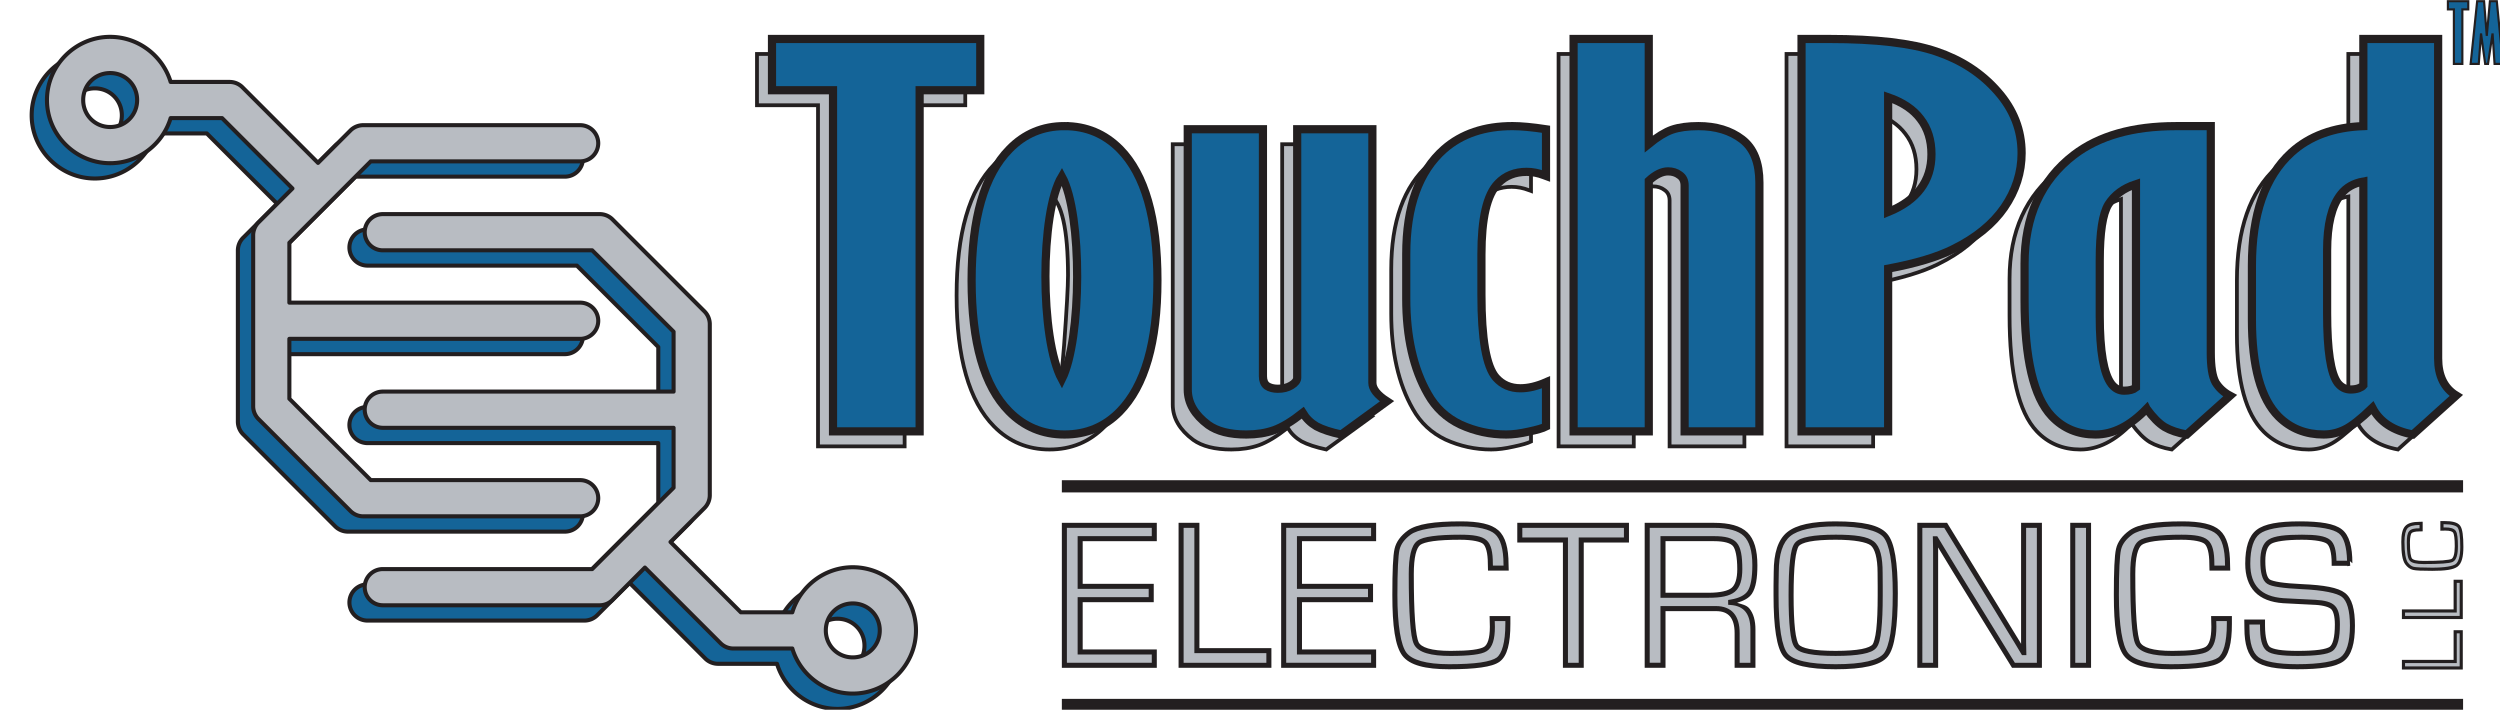 <?xml version="1.0" encoding="UTF-8" standalone="no"?>
<svg xmlns:dc="http://purl.org/dc/elements/1.1/" xmlns:cc="http://creativecommons.org/ns#" xmlns:rdf="http://www.w3.org/1999/02/22-rdf-syntax-ns#" xmlns:svg="http://www.w3.org/2000/svg" xmlns="http://www.w3.org/2000/svg" xmlns:sodipodi="http://sodipodi.sourceforge.net/DTD/sodipodi-0.dtd" xmlns:inkscape="http://www.inkscape.org/namespaces/inkscape" inkscape:version="1.0 (4035a4fb49, 2020-05-01)" sodipodi:docname="TouchPad-Electronics-Logo-small.svg" xml:space="preserve" enable-background="new 0 0 250 79.7" viewBox="0 0 246.035 69.85" height="69.85" width="246.035" y="0px" x="0px" id="Layer_1" version="1.1"><defs id="defs393">
		
		
	
			
			
			
		
			
			
			
			
			
			
			
			
			
			
			
		
		
		
	
		
		
		
		
		
		
		
		
	
			
			
			
		</defs>
<g transform="translate(-10.567,-5.155)" id="g388">
	
	
	
	
	
	
	
	
	
	
	
	
	
	
	
	
	
	
	
	
	
	
	
	
	
	
	
	
	
	
	
	
	
	
	
	
	
	
	<g transform="matrix(3.051,0,0,3.051,6.311,-10.662)" id="g982"><g transform="matrix(0.328,0,0,0.328,1.675,3.256)" id="g2032"><g style="fill:#b8bcc2;fill-opacity:1;stroke:#231f20;stroke-width:0.372;stroke-miterlimit:4;stroke-dasharray:none;stroke-opacity:1" id="g1982-0" transform="translate(-1.476,1.475)"><path id="path1949-4" style="font-weight:bold;font-size:62.006px;line-height:1.25;font-family:'Gill Sans MT Ext Condensed Bold';-inkscape-font-specification:'Gill Sans MT Ext Condensed Bold, Bold';fill:#b8bcc2;fill-opacity:1;stroke:#231f20;stroke-width:0.372;stroke-miterlimit:4;stroke-dasharray:none;stroke-opacity:1" d="M 75.066,9.711 H 95.548 V 14.754 H 89.585 V 48.301 H 81.067 V 14.754 h -6.001 z"/><path id="path1951-0" style="font-weight:bold;font-size:62.006px;line-height:1.25;font-family:'Gill Sans MT Ext Condensed Bold';-inkscape-font-specification:'Gill Sans MT Ext Condensed Bold, Bold';fill:#b8bcc2;fill-opacity:1;stroke:#231f20;stroke-width:0.372;stroke-miterlimit:4;stroke-dasharray:none;stroke-opacity:1" d="m 103.833,18.281 q 3.214,0 5.459,2.273 3.678,3.741 3.678,12.903 0,9.115 -3.717,12.903 -2.207,2.249 -5.42,2.249 -3.214,0 -5.459,-2.273 -3.678,-3.717 -3.678,-12.879 0,-9.139 3.717,-12.903 2.207,-2.273 5.42,-2.273 z m 0,5.185 q -0.619,0.474 -0.968,1.255 -0.271,0.568 -0.503,3.812 -0.348,5.185 -0.348,6.818 0,6.724 1.82,8.121 0.581,-0.402 0.929,-1.089 0.232,-0.474 0.503,-4.001 0.387,-5.28 0.387,-6.889 0,-6.795 -1.82,-8.026 z"/><path id="path1953-1" style="font-weight:bold;font-size:62.006px;line-height:1.25;font-family:'Gill Sans MT Ext Condensed Bold';-inkscape-font-specification:'Gill Sans MT Ext Condensed Bold, Bold';fill:#b8bcc2;fill-opacity:1;stroke:#231f20;stroke-width:0.372;stroke-miterlimit:4;stroke-dasharray:none;stroke-opacity:1" d="m 115.952,18.589 h 7.395 v 24.291 q 0,0.639 0.387,0.947 0.426,0.284 1.084,0.284 0.774,0 1.316,-0.331 0.581,-0.355 0.581,-0.758 V 18.589 h 7.395 v 24.93 q 0,0.9 1.433,1.823 l -4.491,3.267 q -1.549,-0.331 -2.439,-0.805 -0.852,-0.497 -1.355,-1.326 -1.626,1.278 -2.826,1.705 -1.2,0.426 -2.71,0.426 -2.439,0 -3.756,-0.947 -2.013,-1.492 -2.013,-3.48 z"/><path id="path1955-1" style="font-weight:bold;font-size:62.006px;line-height:1.25;font-family:'Gill Sans MT Ext Condensed Bold';-inkscape-font-specification:'Gill Sans MT Ext Condensed Bold, Bold';fill:#b8bcc2;fill-opacity:1;stroke:#231f20;stroke-width:0.372;stroke-miterlimit:4;stroke-dasharray:none;stroke-opacity:1" d="m 151.185,47.828 q -0.465,0.237 -1.704,0.497 -1.239,0.284 -2.207,0.284 -2.362,0 -4.491,-0.971 -2.091,-0.994 -3.214,-3.007 -2.129,-3.717 -2.129,-9.399 v -4.333 q 0,-7.079 3.717,-10.346 2.594,-2.273 6.737,-2.273 1.239,0 3.291,0.308 v 4.593 l -0.194,-0.071 q -0.852,-0.331 -1.704,-0.331 -1.742,0 -2.826,1.136 -1.626,1.657 -1.626,6.984 v 3.954 q 0,6.534 1.433,8.168 0.929,1.042 2.401,1.042 1.162,0 2.517,-0.592 z"/><path id="path1957-0" style="font-weight:bold;font-size:62.006px;line-height:1.25;font-family:'Gill Sans MT Ext Condensed Bold';-inkscape-font-specification:'Gill Sans MT Ext Condensed Bold, Bold';fill:#b8bcc2;fill-opacity:1;stroke:#231f20;stroke-width:0.372;stroke-miterlimit:4;stroke-dasharray:none;stroke-opacity:1" d="m 153.895,9.711 h 7.395 V 20.033 q 1.278,-1.042 2.284,-1.397 1.045,-0.355 2.594,-0.355 2.594,0 4.298,1.302 1.704,1.302 1.704,4.262 v 24.457 h -7.356 V 24.129 q 0,-0.71 -0.503,-1.042 -0.465,-0.355 -1.123,-0.355 -0.89,0 -1.897,0.923 v 24.646 h -7.395 z"/><path id="path1959-0" style="font-weight:bold;font-size:62.006px;line-height:1.25;font-family:'Gill Sans MT Ext Condensed Bold';-inkscape-font-specification:'Gill Sans MT Ext Condensed Bold, Bold';fill:#b8bcc2;fill-opacity:1;stroke:#231f20;stroke-width:0.372;stroke-miterlimit:4;stroke-dasharray:none;stroke-opacity:1" d="m 176.313,9.711 h 2.71 q 6.892,0 10.531,1.231 3.678,1.231 6.04,3.93 2.362,2.675 2.362,6.061 0,2.865 -1.704,5.351 -1.704,2.462 -5.033,4.096 -2.323,1.16 -6.388,1.918 v 16.004 h -8.518 z m 8.518,5.729 v 11.293 q 4.259,-1.728 4.259,-5.682 0,-2.083 -1.084,-3.48 -1.045,-1.397 -3.175,-2.131 z"/><path id="path1961-7" style="font-weight:bold;font-size:62.006px;line-height:1.25;font-family:'Gill Sans MT Ext Condensed Bold';-inkscape-font-specification:'Gill Sans MT Ext Condensed Bold, Bold';fill:#b8bcc2;fill-opacity:1;stroke:#231f20;stroke-width:0.372;stroke-miterlimit:4;stroke-dasharray:none;stroke-opacity:1" d="m 210.249,46.076 q -2.439,2.533 -5.033,2.533 -2.594,0 -4.298,-1.799 -2.672,-2.817 -2.672,-11.411 v -3.575 q 0,-6.984 4.84,-10.701 3.717,-2.841 10.028,-2.841 h 3.446 V 40.56 q 0,2.06 0.465,2.912 0.503,0.829 1.433,1.326 l -4.259,3.812 q -1.316,-0.237 -2.168,-0.734 -0.852,-0.521 -1.781,-1.799 z M 209.203,23.987 q -1.82,0.592 -2.71,1.989 -0.852,1.373 -0.852,5.54 v 5.445 q 0,5.185 1.162,6.7 0.503,0.639 1.239,0.639 0.774,0 1.162,-0.308 z"/><path id="path1963-8" style="font-weight:bold;font-size:62.006px;line-height:1.25;font-family:'Gill Sans MT Ext Condensed Bold';-inkscape-font-specification:'Gill Sans MT Ext Condensed Bold, Bold';fill:#b8bcc2;fill-opacity:1;stroke:#231f20;stroke-width:0.372;stroke-miterlimit:4;stroke-dasharray:none;stroke-opacity:1" d="m 231.563,9.711 h 7.356 V 41.128 q 0,2.557 1.781,3.646 l -4.259,3.835 q -2.904,-0.545 -3.988,-2.628 -1.742,1.681 -2.749,2.154 -0.968,0.474 -2.052,0.474 -2.633,0 -4.414,-1.752 -2.633,-2.628 -2.633,-9.565 v -5.303 q 0,-7.576 3.872,-11.104 2.672,-2.439 7.085,-2.604 z m 0,14.016 q -1.433,0.26 -2.207,1.255 -1.355,1.705 -1.355,5.54 v 6.156 q 0,5.469 1.045,6.866 0.503,0.639 1.278,0.639 0.426,0 0.774,-0.118 0.348,-0.142 0.465,-0.284 z"/></g></g><g transform="matrix(0.328,0,0,0.328,1.895,3.487)" id="g250" style="stroke:#231f20;stroke-width:0.213;stroke-miterlimit:4;stroke-dasharray:none;stroke-opacity:1"><g style="font-weight:bold;font-size:7.746px;line-height:1.25;font-family:'Gill Sans MT Ext Condensed Bold';-inkscape-font-specification:'Gill Sans MT Ext Condensed Bold, Bold';fill:#146498;fill-opacity:1;stroke:#231f20;stroke-width:0.213;stroke-miterlimit:4;stroke-dasharray:none;stroke-opacity:1" id="text4216"><g style="opacity:1" id="g4382"><path id="path4384" d="m 239.209,5.293 h 2.001 v 0.806 h -0.582 v 5.359 h -0.832 V 6.098 h -0.586 z" style="color:#000000;font-style:normal;font-variant:normal;font-weight:normal;font-stretch:normal;font-size:medium;line-height:1.25;font-family:'Gill Sans MT Ext Condensed Bold';-inkscape-font-specification:'Gill Sans MT Ext Condensed Bold, Bold';font-variant-ligatures:normal;font-variant-position:normal;font-variant-caps:normal;font-variant-numeric:normal;font-variant-alternates:normal;font-variant-east-asian:normal;font-feature-settings:normal;font-variation-settings:normal;text-indent:0;text-align:start;text-decoration:none;text-decoration-line:none;text-decoration-style:solid;text-decoration-color:#000000;letter-spacing:normal;word-spacing:normal;text-transform:none;writing-mode:lr-tb;direction:ltr;text-orientation:mixed;dominant-baseline:auto;baseline-shift:baseline;text-anchor:start;white-space:normal;shape-padding:0;shape-margin:0;inline-size:0;clip-rule:nonzero;display:inline;overflow:visible;visibility:visible;isolation:auto;mix-blend-mode:normal;color-interpolation:sRGB;color-interpolation-filters:linearRGB;solid-color:#000000;solid-opacity:1;vector-effect:none;fill:#146498;fill-opacity:1;fill-rule:nonzero;stroke:none;stroke-width:0.213;stroke-linecap:butt;stroke-linejoin:miter;stroke-miterlimit:4;stroke-dasharray:none;stroke-dashoffset:0;stroke-opacity:1;color-rendering:auto;image-rendering:auto;shape-rendering:auto;text-rendering:auto;enable-background:accumulate;stop-color:#000000;stop-opacity:1"/><path id="path4386" d="m 239.102,5.186 v 0.107 0.912 h 0.588 v 5.359 h 1.045 V 6.205 h 0.582 V 5.186 Z m 0.215,0.213 h 1.787 v 0.594 h -0.582 v 5.359 h -0.619 V 5.992 h -0.586 z" style="color:#000000;font-style:normal;font-variant:normal;font-weight:normal;font-stretch:normal;font-size:medium;line-height:1.25;font-family:'Gill Sans MT Ext Condensed Bold';-inkscape-font-specification:'Gill Sans MT Ext Condensed Bold, Bold';font-variant-ligatures:normal;font-variant-position:normal;font-variant-caps:normal;font-variant-numeric:normal;font-variant-alternates:normal;font-variant-east-asian:normal;font-feature-settings:normal;font-variation-settings:normal;text-indent:0;text-align:start;text-decoration:none;text-decoration-line:none;text-decoration-style:solid;text-decoration-color:#000000;letter-spacing:normal;word-spacing:normal;text-transform:none;writing-mode:lr-tb;direction:ltr;text-orientation:mixed;dominant-baseline:auto;baseline-shift:baseline;text-anchor:start;white-space:normal;shape-padding:0;shape-margin:0;inline-size:0;clip-rule:nonzero;display:inline;overflow:visible;visibility:visible;isolation:auto;mix-blend-mode:normal;color-interpolation:sRGB;color-interpolation-filters:linearRGB;solid-color:#000000;solid-opacity:1;vector-effect:none;fill:#231f20;fill-opacity:1;fill-rule:nonzero;stroke:none;stroke-width:0.213;stroke-linecap:butt;stroke-linejoin:miter;stroke-miterlimit:4;stroke-dasharray:none;stroke-dashoffset:0;stroke-opacity:1;color-rendering:auto;image-rendering:auto;shape-rendering:auto;text-rendering:auto;enable-background:accumulate;stop-color:#000000;stop-opacity:1"/></g><g style="opacity:1" id="g4388"><path id="path4390" d="m 242.087,5.293 h 0.677 l 0.269,3.408 0.306,-3.408 h 0.677 l 0.605,6.165 h -0.824 l -0.197,-2.995 -0.446,2.995 h -0.28 l -0.408,-2.995 -0.223,2.995 h -0.798 z" style="color:#000000;font-style:normal;font-variant:normal;font-weight:normal;font-stretch:normal;font-size:medium;line-height:1.25;font-family:'Gill Sans MT Ext Condensed Bold';-inkscape-font-specification:'Gill Sans MT Ext Condensed Bold, Bold';font-variant-ligatures:normal;font-variant-position:normal;font-variant-caps:normal;font-variant-numeric:normal;font-variant-alternates:normal;font-variant-east-asian:normal;font-feature-settings:normal;font-variation-settings:normal;text-indent:0;text-align:start;text-decoration:none;text-decoration-line:none;text-decoration-style:solid;text-decoration-color:#000000;letter-spacing:normal;word-spacing:normal;text-transform:none;writing-mode:lr-tb;direction:ltr;text-orientation:mixed;dominant-baseline:auto;baseline-shift:baseline;text-anchor:start;white-space:normal;shape-padding:0;shape-margin:0;inline-size:0;clip-rule:nonzero;display:inline;overflow:visible;visibility:visible;isolation:auto;mix-blend-mode:normal;color-interpolation:sRGB;color-interpolation-filters:linearRGB;solid-color:#000000;solid-opacity:1;vector-effect:none;fill:#146498;fill-opacity:1;fill-rule:nonzero;stroke:none;stroke-width:0.213;stroke-linecap:butt;stroke-linejoin:miter;stroke-miterlimit:4;stroke-dasharray:none;stroke-dashoffset:0;stroke-opacity:1;color-rendering:auto;image-rendering:auto;shape-rendering:auto;text-rendering:auto;enable-background:accumulate;stop-color:#000000;stop-opacity:1"/><path id="path4392" d="m 241.99,5.186 -0.01,0.096 -0.654,6.283 h 1.016 l 0.154,-2.082 0.285,2.082 h 0.465 l 0.312,-2.105 0.139,2.105 h 1.041 l -0.625,-6.379 h -0.871 l -0.203,2.244 -0.176,-2.244 z m 0.193,0.213 h 0.482 l 0.26,3.311 h 0.213 l 0.297,-3.311 h 0.484 l 0.584,5.953 h -0.607 l -0.189,-2.896 -0.213,-0.008 -0.432,2.904 h -0.096 l -0.396,-2.904 -0.211,0.008 -0.217,2.896 h -0.58 z" style="color:#000000;font-style:normal;font-variant:normal;font-weight:normal;font-stretch:normal;font-size:medium;line-height:1.25;font-family:'Gill Sans MT Ext Condensed Bold';-inkscape-font-specification:'Gill Sans MT Ext Condensed Bold, Bold';font-variant-ligatures:normal;font-variant-position:normal;font-variant-caps:normal;font-variant-numeric:normal;font-variant-alternates:normal;font-variant-east-asian:normal;font-feature-settings:normal;font-variation-settings:normal;text-indent:0;text-align:start;text-decoration:none;text-decoration-line:none;text-decoration-style:solid;text-decoration-color:#000000;letter-spacing:normal;word-spacing:normal;text-transform:none;writing-mode:lr-tb;direction:ltr;text-orientation:mixed;dominant-baseline:auto;baseline-shift:baseline;text-anchor:start;white-space:normal;shape-padding:0;shape-margin:0;inline-size:0;clip-rule:nonzero;display:inline;overflow:visible;visibility:visible;isolation:auto;mix-blend-mode:normal;color-interpolation:sRGB;color-interpolation-filters:linearRGB;solid-color:#000000;solid-opacity:1;vector-effect:none;fill:#231f20;fill-opacity:1;fill-rule:nonzero;stroke:none;stroke-width:0.213;stroke-linecap:butt;stroke-linejoin:miter;stroke-miterlimit:4;stroke-dasharray:none;stroke-dashoffset:0;stroke-opacity:1;color-rendering:auto;image-rendering:auto;shape-rendering:auto;text-rendering:auto;enable-background:accumulate;stop-color:#000000;stop-opacity:1"/></g></g>
		
		
	</g><g transform="matrix(0.328,0,0,0.328,1.895,3.487)" id="g382">
		<rect x="102.9" y="73.9" fill="#231f20" width="137.8" height="1.2" id="rect380"/>
	</g><g transform="matrix(0.328,0,0,0.328,1.895,3.487)" id="g386">
		<rect x="102.9" y="52.4" fill="#231f20" width="137.8" height="1.2" id="rect384"/>
	</g><g transform="matrix(0.328,0,0,0.328,1.895,3.487)" id="g4249" style="font-weight:bold;font-size:20.652px;line-height:1.25;font-family:Eurostile;-inkscape-font-specification:'Eurostile Bold';letter-spacing:0.639px;fill:#b8bcc2;fill-opacity:1;stroke:#231f20;stroke-width:0.496;stroke-miterlimit:4;stroke-dasharray:none;stroke-opacity:1"><path style="color:#000000;font-style:normal;font-variant:normal;font-weight:normal;font-stretch:normal;font-size:20.652px;line-height:1.25;font-family:Eurostile;-inkscape-font-specification:Eurostile;font-variant-ligatures:normal;font-variant-position:normal;font-variant-caps:normal;font-variant-numeric:normal;font-variant-alternates:normal;font-variant-east-asian:normal;font-feature-settings:normal;font-variation-settings:normal;text-indent:0;text-align:start;text-decoration:none;text-decoration-line:none;text-decoration-style:solid;text-decoration-color:#000000;letter-spacing:0.639px;word-spacing:normal;text-transform:none;writing-mode:lr-tb;direction:ltr;text-orientation:mixed;dominant-baseline:auto;baseline-shift:baseline;text-anchor:start;white-space:normal;shape-padding:0;shape-margin:0;inline-size:0;clip-rule:nonzero;display:inline;overflow:visible;visibility:visible;isolation:auto;mix-blend-mode:normal;color-interpolation:sRGB;color-interpolation-filters:linearRGB;solid-color:#000000;solid-opacity:1;vector-effect:none;fill:#b8bcc2;fill-opacity:1;fill-rule:nonzero;stroke:none;stroke-width:0.496;stroke-linecap:butt;stroke-linejoin:miter;stroke-miterlimit:4;stroke-dasharray:none;stroke-dashoffset:0;stroke-opacity:1;color-rendering:auto;image-rendering:auto;shape-rendering:auto;text-rendering:auto;enable-background:accumulate;stop-color:#000000;stop-opacity:1" d="m 104.701,58.148 v 4.689 h 6.988 v 1.311 h -6.988 v 5.143 h 7.291 v 1.311 h -8.844 V 56.837 h 8.844 v 1.311 z" id="path4251"/><path style="color:#000000;font-style:normal;font-variant:normal;font-weight:normal;font-stretch:normal;font-size:20.652px;line-height:1.25;font-family:Eurostile;-inkscape-font-specification:Eurostile;font-variant-ligatures:normal;font-variant-position:normal;font-variant-caps:normal;font-variant-numeric:normal;font-variant-alternates:normal;font-variant-east-asian:normal;font-feature-settings:normal;font-variation-settings:normal;text-indent:0;text-align:start;text-decoration:none;text-decoration-line:none;text-decoration-style:solid;text-decoration-color:#000000;letter-spacing:0.639px;word-spacing:normal;text-transform:none;writing-mode:lr-tb;direction:ltr;text-orientation:mixed;dominant-baseline:auto;baseline-shift:baseline;text-anchor:start;white-space:normal;shape-padding:0;shape-margin:0;inline-size:0;clip-rule:nonzero;display:inline;overflow:visible;visibility:visible;isolation:auto;mix-blend-mode:normal;color-interpolation:sRGB;color-interpolation-filters:linearRGB;solid-color:#000000;solid-opacity:1;vector-effect:none;fill:#231f20;fill-opacity:1;fill-rule:nonzero;stroke:none;stroke-width:0.496;stroke-linecap:butt;stroke-linejoin:miter;stroke-miterlimit:4;stroke-dasharray:none;stroke-dashoffset:0;stroke-opacity:1;color-rendering:auto;image-rendering:auto;shape-rendering:auto;text-rendering:auto;enable-background:accumulate;stop-color:#000000;stop-opacity:1" d="m 102.9,56.59 v 14.26 h 9.338 v -1.807 h -7.289 v -4.648 h 6.988 v -1.805 h -6.988 v -4.195 h 7.289 v -1.805 z m 0.496,0.494 h 8.348 v 0.816 h -7.291 v 0.248 4.936 h 6.988 v 0.816 h -6.988 v 5.639 h 7.291 v 0.814 h -8.348 z" id="path4253"/></g><g transform="matrix(0.328,0,0,0.328,1.895,3.487)" id="g4255" style="font-weight:bold;font-size:20.652px;line-height:1.25;font-family:Eurostile;-inkscape-font-specification:'Eurostile Bold';letter-spacing:0.639px;fill:#b8bcc2;fill-opacity:1;stroke:#231f20;stroke-width:0.496;stroke-miterlimit:4;stroke-dasharray:none;stroke-opacity:1"><path style="color:#000000;font-style:normal;font-variant:normal;font-weight:normal;font-stretch:normal;font-size:20.652px;line-height:1.25;font-family:Eurostile;-inkscape-font-specification:Eurostile;font-variant-ligatures:normal;font-variant-position:normal;font-variant-caps:normal;font-variant-numeric:normal;font-variant-alternates:normal;font-variant-east-asian:normal;font-feature-settings:normal;font-variation-settings:normal;text-indent:0;text-align:start;text-decoration:none;text-decoration-line:none;text-decoration-style:solid;text-decoration-color:#000000;letter-spacing:0.639px;word-spacing:normal;text-transform:none;writing-mode:lr-tb;direction:ltr;text-orientation:mixed;dominant-baseline:auto;baseline-shift:baseline;text-anchor:start;white-space:normal;shape-padding:0;shape-margin:0;inline-size:0;clip-rule:nonzero;display:inline;overflow:visible;visibility:visible;isolation:auto;mix-blend-mode:normal;color-interpolation:sRGB;color-interpolation-filters:linearRGB;solid-color:#000000;solid-opacity:1;vector-effect:none;fill:#b8bcc2;fill-opacity:1;fill-rule:nonzero;stroke:none;stroke-width:0.496;stroke-linecap:butt;stroke-linejoin:miter;stroke-miterlimit:4;stroke-dasharray:none;stroke-dashoffset:0;stroke-opacity:1;color-rendering:auto;image-rendering:auto;shape-rendering:auto;text-rendering:auto;enable-background:accumulate;stop-color:#000000;stop-opacity:1" d="m 116.18,56.837 v 12.323 h 7.079 v 1.442 h -8.632 V 56.837 Z" id="path4257"/><path style="color:#000000;font-style:normal;font-variant:normal;font-weight:normal;font-stretch:normal;font-size:20.652px;line-height:1.25;font-family:Eurostile;-inkscape-font-specification:Eurostile;font-variant-ligatures:normal;font-variant-position:normal;font-variant-caps:normal;font-variant-numeric:normal;font-variant-alternates:normal;font-variant-east-asian:normal;font-feature-settings:normal;font-variation-settings:normal;text-indent:0;text-align:start;text-decoration:none;text-decoration-line:none;text-decoration-style:solid;text-decoration-color:#000000;letter-spacing:0.639px;word-spacing:normal;text-transform:none;writing-mode:lr-tb;direction:ltr;text-orientation:mixed;dominant-baseline:auto;baseline-shift:baseline;text-anchor:start;white-space:normal;shape-padding:0;shape-margin:0;inline-size:0;clip-rule:nonzero;display:inline;overflow:visible;visibility:visible;isolation:auto;mix-blend-mode:normal;color-interpolation:sRGB;color-interpolation-filters:linearRGB;solid-color:#000000;solid-opacity:1;vector-effect:none;fill:#231f20;fill-opacity:1;fill-rule:nonzero;stroke:none;stroke-width:0.496;stroke-linecap:butt;stroke-linejoin:miter;stroke-miterlimit:4;stroke-dasharray:none;stroke-dashoffset:0;stroke-opacity:1;color-rendering:auto;image-rendering:auto;shape-rendering:auto;text-rendering:auto;enable-background:accumulate;stop-color:#000000;stop-opacity:1" d="m 114.379,56.59 v 14.26 h 9.129 v -1.938 h -7.08 V 56.59 h -0.248 z m 0.496,0.494 h 1.057 V 69.406 h 7.08 v 0.947 H 114.875 Z" id="path4259"/></g><g transform="matrix(0.328,0,0,0.328,1.895,3.487)" id="g4261" style="font-weight:bold;font-size:20.652px;line-height:1.25;font-family:Eurostile;-inkscape-font-specification:'Eurostile Bold';letter-spacing:0.639px;fill:#b8bcc2;fill-opacity:1;stroke:#231f20;stroke-width:0.496;stroke-miterlimit:4;stroke-dasharray:none;stroke-opacity:1"><path style="color:#000000;font-style:normal;font-variant:normal;font-weight:normal;font-stretch:normal;font-size:20.652px;line-height:1.25;font-family:Eurostile;-inkscape-font-specification:Eurostile;font-variant-ligatures:normal;font-variant-position:normal;font-variant-caps:normal;font-variant-numeric:normal;font-variant-alternates:normal;font-variant-east-asian:normal;font-feature-settings:normal;font-variation-settings:normal;text-indent:0;text-align:start;text-decoration:none;text-decoration-line:none;text-decoration-style:solid;text-decoration-color:#000000;letter-spacing:0.639px;word-spacing:normal;text-transform:none;writing-mode:lr-tb;direction:ltr;text-orientation:mixed;dominant-baseline:auto;baseline-shift:baseline;text-anchor:start;white-space:normal;shape-padding:0;shape-margin:0;inline-size:0;clip-rule:nonzero;display:inline;overflow:visible;visibility:visible;isolation:auto;mix-blend-mode:normal;color-interpolation:sRGB;color-interpolation-filters:linearRGB;solid-color:#000000;solid-opacity:1;vector-effect:none;fill:#b8bcc2;fill-opacity:1;fill-rule:nonzero;stroke:none;stroke-width:0.496;stroke-linecap:butt;stroke-linejoin:miter;stroke-miterlimit:4;stroke-dasharray:none;stroke-dashoffset:0;stroke-opacity:1;color-rendering:auto;image-rendering:auto;shape-rendering:auto;text-rendering:auto;enable-background:accumulate;stop-color:#000000;stop-opacity:1" d="m 126.268,58.148 v 4.689 h 6.988 v 1.311 h -6.988 v 5.143 h 7.291 v 1.311 h -8.844 V 56.837 h 8.844 v 1.311 z" id="path4263"/><path style="color:#000000;font-style:normal;font-variant:normal;font-weight:normal;font-stretch:normal;font-size:20.652px;line-height:1.25;font-family:Eurostile;-inkscape-font-specification:Eurostile;font-variant-ligatures:normal;font-variant-position:normal;font-variant-caps:normal;font-variant-numeric:normal;font-variant-alternates:normal;font-variant-east-asian:normal;font-feature-settings:normal;font-variation-settings:normal;text-indent:0;text-align:start;text-decoration:none;text-decoration-line:none;text-decoration-style:solid;text-decoration-color:#000000;letter-spacing:0.639px;word-spacing:normal;text-transform:none;writing-mode:lr-tb;direction:ltr;text-orientation:mixed;dominant-baseline:auto;baseline-shift:baseline;text-anchor:start;white-space:normal;shape-padding:0;shape-margin:0;inline-size:0;clip-rule:nonzero;display:inline;overflow:visible;visibility:visible;isolation:auto;mix-blend-mode:normal;color-interpolation:sRGB;color-interpolation-filters:linearRGB;solid-color:#000000;solid-opacity:1;vector-effect:none;fill:#231f20;fill-opacity:1;fill-rule:nonzero;stroke:none;stroke-width:0.496;stroke-linecap:butt;stroke-linejoin:miter;stroke-miterlimit:4;stroke-dasharray:none;stroke-dashoffset:0;stroke-opacity:1;color-rendering:auto;image-rendering:auto;shape-rendering:auto;text-rendering:auto;enable-background:accumulate;stop-color:#000000;stop-opacity:1" d="m 124.467,56.59 v 14.26 h 9.34 v -1.807 h -7.291 v -4.648 h 6.988 v -1.805 h -6.988 v -4.195 h 7.291 v -1.805 z m 0.496,0.494 h 8.348 v 0.816 h -7.291 v 0.248 4.936 h 6.988 v 0.816 h -6.988 v 5.639 h 7.291 v 0.814 h -8.348 z" id="path4265"/></g><g transform="matrix(0.328,0,0,0.328,1.895,3.487)" id="g4267" style="font-weight:bold;font-size:20.652px;line-height:1.25;font-family:Eurostile;-inkscape-font-specification:'Eurostile Bold';letter-spacing:0.639px;fill:#b8bcc2;fill-opacity:1;stroke:#231f20;stroke-width:0.496;stroke-miterlimit:4;stroke-dasharray:none;stroke-opacity:1"><path style="color:#000000;font-style:normal;font-variant:normal;font-weight:normal;font-stretch:normal;font-size:20.652px;line-height:1.25;font-family:Eurostile;-inkscape-font-specification:Eurostile;font-variant-ligatures:normal;font-variant-position:normal;font-variant-caps:normal;font-variant-numeric:normal;font-variant-alternates:normal;font-variant-east-asian:normal;font-feature-settings:normal;font-variation-settings:normal;text-indent:0;text-align:start;text-decoration:none;text-decoration-line:none;text-decoration-style:solid;text-decoration-color:#000000;letter-spacing:0.639px;word-spacing:normal;text-transform:none;writing-mode:lr-tb;direction:ltr;text-orientation:mixed;dominant-baseline:auto;baseline-shift:baseline;text-anchor:start;white-space:normal;shape-padding:0;shape-margin:0;inline-size:0;clip-rule:nonzero;display:inline;overflow:visible;visibility:visible;isolation:auto;mix-blend-mode:normal;color-interpolation:sRGB;color-interpolation-filters:linearRGB;solid-color:#000000;solid-opacity:1;vector-effect:none;fill:#b8bcc2;fill-opacity:1;fill-rule:nonzero;stroke:none;stroke-width:0.496;stroke-linecap:butt;stroke-linejoin:miter;stroke-miterlimit:4;stroke-dasharray:none;stroke-dashoffset:0;stroke-opacity:1;color-rendering:auto;image-rendering:auto;shape-rendering:auto;text-rendering:auto;enable-background:accumulate;stop-color:#000000;stop-opacity:1" d="m 145.22,66.003 h 1.543 v 0.524 c 0,1.876 -0.319,3.049 -0.958,3.519 -0.639,0.464 -2.245,0.696 -4.82,0.696 -2.306,0 -3.771,-0.41 -4.397,-1.23 -0.625,-0.827 -0.938,-2.766 -0.938,-5.818 0,-2.387 0.071,-3.886 0.212,-4.497 0.141,-0.618 0.545,-1.17 1.21,-1.654 0.78,-0.565 2.464,-0.847 5.052,-0.847 1.755,0 2.934,0.272 3.539,0.817 0.612,0.545 0.918,1.597 0.918,3.156 l 0.01,0.373 h -1.543 l -0.01,-0.424 c 0,-1.109 -0.182,-1.822 -0.545,-2.138 -0.356,-0.316 -1.166,-0.474 -2.43,-0.474 -2.218,0 -3.573,0.185 -4.064,0.555 -0.491,0.37 -0.736,1.395 -0.736,3.076 0,3.866 0.165,6.131 0.494,6.797 0.329,0.666 1.455,0.998 3.378,0.998 1.829,0 2.968,-0.145 3.418,-0.434 0.457,-0.289 0.686,-1.015 0.686,-2.178 z" id="path4269"/><path style="color:#000000;font-style:normal;font-variant:normal;font-weight:normal;font-stretch:normal;font-size:20.652px;line-height:1.25;font-family:Eurostile;-inkscape-font-specification:Eurostile;font-variant-ligatures:normal;font-variant-position:normal;font-variant-caps:normal;font-variant-numeric:normal;font-variant-alternates:normal;font-variant-east-asian:normal;font-feature-settings:normal;font-variation-settings:normal;text-indent:0;text-align:start;text-decoration:none;text-decoration-line:none;text-decoration-style:solid;text-decoration-color:#000000;letter-spacing:0.639px;word-spacing:normal;text-transform:none;writing-mode:lr-tb;direction:ltr;text-orientation:mixed;dominant-baseline:auto;baseline-shift:baseline;text-anchor:start;white-space:normal;shape-padding:0;shape-margin:0;inline-size:0;clip-rule:nonzero;display:inline;overflow:visible;visibility:visible;isolation:auto;mix-blend-mode:normal;color-interpolation:sRGB;color-interpolation-filters:linearRGB;solid-color:#000000;solid-opacity:1;vector-effect:none;fill:#231f20;fill-opacity:1;fill-rule:nonzero;stroke:none;stroke-width:0.496;stroke-linecap:butt;stroke-linejoin:miter;stroke-miterlimit:4;stroke-dasharray:none;stroke-dashoffset:0;stroke-opacity:1;color-rendering:auto;image-rendering:auto;shape-rendering:auto;text-rendering:auto;enable-background:accumulate;stop-color:#000000;stop-opacity:1" d="m 142.123,56.447 c -2.606,0 -4.312,0.253 -5.197,0.895 -0.699,0.509 -1.148,1.112 -1.305,1.799 -0.157,0.681 -0.219,2.161 -0.219,4.553 0,3.069 0.275,5.025 0.988,5.969 0.714,0.937 2.259,1.328 4.594,1.328 1.295,0 2.35,-0.057 3.172,-0.176 0.822,-0.119 1.41,-0.288 1.793,-0.566 l 0.002,-0.002 c 0.765,-0.564 1.059,-1.815 1.059,-3.719 v -0.771 h -2.045 l 0.008,0.254 0.019,0.816 c -4.9e-4,0.562 -0.058,1.01 -0.16,1.336 -0.103,0.327 -0.245,0.523 -0.41,0.627 h -0.002 c -0.161,0.103 -0.537,0.219 -1.09,0.289 -0.553,0.07 -1.288,0.105 -2.195,0.105 -0.947,0 -1.689,-0.083 -2.215,-0.238 -0.526,-0.156 -0.817,-0.374 -0.939,-0.621 -0.122,-0.247 -0.264,-0.985 -0.346,-2.107 -0.082,-1.123 -0.123,-2.651 -0.123,-4.58 0,-0.828 0.062,-1.488 0.178,-1.971 0.116,-0.483 0.286,-0.776 0.459,-0.906 0.174,-0.131 0.61,-0.279 1.27,-0.369 0.659,-0.09 1.542,-0.137 2.645,-0.137 1.243,0 2.02,0.193 2.268,0.412 v 0.002 c 0.255,0.222 0.461,0.869 0.461,1.951 v 0.002 l 0.016,0.668 h 2.039 l -0.018,-0.621 c 0,-1.592 -0.3,-2.717 -1,-3.34 -0.694,-0.623 -1.926,-0.881 -3.705,-0.881 z m 0,0.496 c 1.729,0 2.858,0.289 3.375,0.754 0.524,0.466 0.836,1.443 0.836,2.971 v 0.004 l 0.004,0.123 h -1.047 l -0.006,-0.176 c 0,-1.135 -0.157,-1.914 -0.627,-2.324 -3.3e-4,-2.98e-4 -0.002,2.97e-4 -0.002,0 -0.465,-0.412 -1.31,-0.537 -2.594,-0.537 -1.116,0 -2.018,0.048 -2.713,0.143 -0.695,0.095 -1.183,0.224 -1.5,0.463 -0.317,0.239 -0.513,0.643 -0.643,1.186 -0.13,0.542 -0.191,1.236 -0.191,2.088 0,1.936 0.042,3.474 0.125,4.617 0.083,1.143 0.188,1.871 0.395,2.289 0.207,0.419 0.644,0.7 1.244,0.877 0.6,0.177 1.38,0.26 2.355,0.26 0.921,0 1.672,-0.037 2.258,-0.111 0.586,-0.074 1.006,-0.176 1.295,-0.361 0.292,-0.185 0.492,-0.497 0.617,-0.896 0.126,-0.399 0.184,-0.892 0.184,-1.49 v -0.004 L 145.473,66.25 h 1.043 v 0.277 c 10e-6,1.846 -0.346,2.94 -0.857,3.318 -0.255,0.185 -0.787,0.365 -1.572,0.479 -0.785,0.113 -1.822,0.17 -3.102,0.17 -2.276,0 -3.663,-0.429 -4.199,-1.133 -0.536,-0.711 -0.887,-2.634 -0.887,-5.668 0,-2.382 0.08,-3.898 0.205,-4.441 0.125,-0.549 0.483,-1.049 1.113,-1.508 0.674,-0.488 2.336,-0.801 4.906,-0.801 z" id="path4271"/></g><g transform="matrix(0.328,0,0,0.328,1.895,3.487)" id="g4273" style="font-weight:bold;font-size:20.652px;line-height:1.25;font-family:Eurostile;-inkscape-font-specification:'Eurostile Bold';letter-spacing:0.639px;fill:#b8bcc2;fill-opacity:1;stroke:#231f20;stroke-width:0.496;stroke-miterlimit:4;stroke-dasharray:none;stroke-opacity:1"><path style="color:#000000;font-style:normal;font-variant:normal;font-weight:normal;font-stretch:normal;font-size:20.652px;line-height:1.25;font-family:Eurostile;-inkscape-font-specification:Eurostile;font-variant-ligatures:normal;font-variant-position:normal;font-variant-caps:normal;font-variant-numeric:normal;font-variant-alternates:normal;font-variant-east-asian:normal;font-feature-settings:normal;font-variation-settings:normal;text-indent:0;text-align:start;text-decoration:none;text-decoration-line:none;text-decoration-style:solid;text-decoration-color:#000000;letter-spacing:0.639px;word-spacing:normal;text-transform:none;writing-mode:lr-tb;direction:ltr;text-orientation:mixed;dominant-baseline:auto;baseline-shift:baseline;text-anchor:start;white-space:normal;shape-padding:0;shape-margin:0;inline-size:0;clip-rule:nonzero;display:inline;overflow:visible;visibility:visible;isolation:auto;mix-blend-mode:normal;color-interpolation:sRGB;color-interpolation-filters:linearRGB;solid-color:#000000;solid-opacity:1;vector-effect:none;fill:#b8bcc2;fill-opacity:1;fill-rule:nonzero;stroke:none;stroke-width:0.496;stroke-linecap:butt;stroke-linejoin:miter;stroke-miterlimit:4;stroke-dasharray:none;stroke-dashoffset:0;stroke-opacity:1;color-rendering:auto;image-rendering:auto;shape-rendering:auto;text-rendering:auto;enable-background:accumulate;stop-color:#000000;stop-opacity:1" d="m 153.976,58.279 v 12.323 h -1.553 V 58.279 h -4.487 V 56.837 h 10.487 v 1.442 z" id="path4275"/><path style="color:#000000;font-style:normal;font-variant:normal;font-weight:normal;font-stretch:normal;font-size:20.652px;line-height:1.25;font-family:Eurostile;-inkscape-font-specification:Eurostile;font-variant-ligatures:normal;font-variant-position:normal;font-variant-caps:normal;font-variant-numeric:normal;font-variant-alternates:normal;font-variant-east-asian:normal;font-feature-settings:normal;font-variation-settings:normal;text-indent:0;text-align:start;text-decoration:none;text-decoration-line:none;text-decoration-style:solid;text-decoration-color:#000000;letter-spacing:0.639px;word-spacing:normal;text-transform:none;writing-mode:lr-tb;direction:ltr;text-orientation:mixed;dominant-baseline:auto;baseline-shift:baseline;text-anchor:start;white-space:normal;shape-padding:0;shape-margin:0;inline-size:0;clip-rule:nonzero;display:inline;overflow:visible;visibility:visible;isolation:auto;mix-blend-mode:normal;color-interpolation:sRGB;color-interpolation-filters:linearRGB;solid-color:#000000;solid-opacity:1;vector-effect:none;fill:#231f20;fill-opacity:1;fill-rule:nonzero;stroke:none;stroke-width:0.496;stroke-linecap:butt;stroke-linejoin:miter;stroke-miterlimit:4;stroke-dasharray:none;stroke-dashoffset:0;stroke-opacity:1;color-rendering:auto;image-rendering:auto;shape-rendering:auto;text-rendering:auto;enable-background:accumulate;stop-color:#000000;stop-opacity:1" d="m 147.688,56.59 v 1.938 h 4.488 v 12.322 h 2.049 V 58.527 h 4.447 v -1.938 z m 0.496,0.494 h 9.992 v 0.947 h -4.447 v 0.248 12.074 h -1.057 V 58.031 h -4.488 z" id="path4277"/></g><g transform="matrix(0.328,0,0,0.328,1.895,3.487)" id="g4279" style="font-weight:bold;font-size:20.652px;line-height:1.25;font-family:Eurostile;-inkscape-font-specification:'Eurostile Bold';letter-spacing:0.639px;fill:#b8bcc2;fill-opacity:1;stroke:#231f20;stroke-width:0.496;stroke-miterlimit:4;stroke-dasharray:none;stroke-opacity:1"><path style="color:#000000;font-style:normal;font-variant:normal;font-weight:normal;font-stretch:normal;font-size:20.652px;line-height:1.25;font-family:Eurostile;-inkscape-font-specification:Eurostile;font-variant-ligatures:normal;font-variant-position:normal;font-variant-caps:normal;font-variant-numeric:normal;font-variant-alternates:normal;font-variant-east-asian:normal;font-feature-settings:normal;font-variation-settings:normal;text-indent:0;text-align:start;text-decoration:none;text-decoration-line:none;text-decoration-style:solid;text-decoration-color:#000000;letter-spacing:0.639px;word-spacing:normal;text-transform:none;writing-mode:lr-tb;direction:ltr;text-orientation:mixed;dominant-baseline:auto;baseline-shift:baseline;text-anchor:start;white-space:normal;shape-padding:0;shape-margin:0;inline-size:0;clip-rule:nonzero;display:inline;overflow:visible;visibility:visible;isolation:auto;mix-blend-mode:normal;color-interpolation:sRGB;color-interpolation-filters:linearRGB;solid-color:#000000;solid-opacity:1;vector-effect:none;fill:#b8bcc2;fill-opacity:1;fill-rule:nonzero;stroke:none;stroke-width:0.496;stroke-linecap:butt;stroke-linejoin:miter;stroke-miterlimit:4;stroke-dasharray:none;stroke-dashoffset:0;stroke-opacity:1;color-rendering:auto;image-rendering:auto;shape-rendering:auto;text-rendering:auto;enable-background:accumulate;stop-color:#000000;stop-opacity:1" d="M 160.464,70.601 V 56.837 h 6.555 c 1.479,0 2.521,0.292 3.126,0.877 0.605,0.585 0.908,1.6 0.908,3.045 0,1.271 -0.165,2.158 -0.494,2.662 -0.329,0.497 -0.958,0.82 -1.886,0.968 v 0.03 c 1.459,0.108 2.188,0.995 2.188,2.662 v 3.519 h -1.553 v -3.166 c 0,-1.607 -0.696,-2.41 -2.087,-2.41 h -0.514 -4.689 v 5.576 z m 1.553,-6.887 h 4.487 c 1.183,0 1.99,-0.178 2.42,-0.534 0.43,-0.363 0.645,-1.042 0.645,-2.037 0,-1.244 -0.161,-2.054 -0.484,-2.43 -0.316,-0.376 -0.998,-0.565 -2.047,-0.565 h -5.022 z" id="path4281"/><path style="color:#000000;font-style:normal;font-variant:normal;font-weight:normal;font-stretch:normal;font-size:20.652px;line-height:1.25;font-family:Eurostile;-inkscape-font-specification:Eurostile;font-variant-ligatures:normal;font-variant-position:normal;font-variant-caps:normal;font-variant-numeric:normal;font-variant-alternates:normal;font-variant-east-asian:normal;font-feature-settings:normal;font-variation-settings:normal;text-indent:0;text-align:start;text-decoration:none;text-decoration-line:none;text-decoration-style:solid;text-decoration-color:#000000;letter-spacing:0.639px;word-spacing:normal;text-transform:none;writing-mode:lr-tb;direction:ltr;text-orientation:mixed;dominant-baseline:auto;baseline-shift:baseline;text-anchor:start;white-space:normal;shape-padding:0;shape-margin:0;inline-size:0;clip-rule:nonzero;display:inline;overflow:visible;visibility:visible;isolation:auto;mix-blend-mode:normal;color-interpolation:sRGB;color-interpolation-filters:linearRGB;solid-color:#000000;solid-opacity:1;vector-effect:none;fill:#231f20;fill-opacity:1;fill-rule:nonzero;stroke:none;stroke-width:0.496;stroke-linecap:butt;stroke-linejoin:miter;stroke-miterlimit:4;stroke-dasharray:none;stroke-dashoffset:0;stroke-opacity:1;color-rendering:auto;image-rendering:auto;shape-rendering:auto;text-rendering:auto;enable-background:accumulate;stop-color:#000000;stop-opacity:1" d="m 160.217,56.59 v 14.26 h 0.248 1.801 v -5.576 h 4.441 0.514 c 0.648,0 1.085,0.176 1.379,0.516 0.294,0.34 0.461,0.879 0.461,1.646 v 3.414 h 2.049 v -3.768 c 0,-0.87 -0.19,-1.572 -0.604,-2.074 -0.273,-0.333 -0.76,-0.416 -1.201,-0.553 0.639,-0.188 1.17,-0.457 1.461,-0.896 v -0.002 c 0.382,-0.584 0.535,-1.505 0.535,-2.797 0,-1.48 -0.306,-2.569 -0.984,-3.225 -0.678,-0.655 -1.785,-0.945 -3.297,-0.945 z m 0.496,0.494 h 6.307 c 1.446,0 2.421,0.294 2.953,0.809 0.532,0.514 0.832,1.456 0.832,2.867 0,1.249 -0.176,2.101 -0.453,2.525 -0.277,0.418 -0.829,0.718 -1.719,0.859 l -0.207,0.033 v 0.473 l 0.229,0.018 c 0.683,0.05 1.152,0.271 1.469,0.656 0.316,0.385 0.49,0.96 0.49,1.758 v 3.271 h -1.057 v -2.918 c 0,-0.839 -0.183,-1.507 -0.584,-1.971 -0.401,-0.463 -1.008,-0.688 -1.752,-0.688 h -0.514 -4.938 v 5.576 h -1.057 z m 1.057,0.816 v 6.061 h 0.248 4.486 c 1.208,0 2.062,-0.162 2.578,-0.59 l 0.002,-0.002 c 0.516,-0.435 0.734,-1.196 0.734,-2.227 0,-1.265 -0.134,-2.113 -0.545,-2.592 -0.403,-0.478 -1.157,-0.65 -2.234,-0.65 z m 0.496,0.494 h 4.773 c 1.019,0 1.628,0.204 1.857,0.477 v 0.002 h 0.002 c 0.235,0.274 0.424,1.047 0.424,2.27 0,0.958 -0.212,1.554 -0.557,1.846 -0.345,0.285 -1.104,0.479 -2.262,0.479 h -4.238 z" id="path4283"/></g><g transform="matrix(0.328,0,0,0.328,1.895,3.487)" id="g4285" style="font-weight:bold;font-size:20.652px;line-height:1.25;font-family:Eurostile;-inkscape-font-specification:'Eurostile Bold';letter-spacing:0.639px;fill:#b8bcc2;fill-opacity:1;stroke:#231f20;stroke-width:0.496;stroke-miterlimit:4;stroke-dasharray:none;stroke-opacity:1"><path style="color:#000000;font-style:normal;font-variant:normal;font-weight:normal;font-stretch:normal;font-size:20.652px;line-height:1.25;font-family:Eurostile;-inkscape-font-specification:Eurostile;font-variant-ligatures:normal;font-variant-position:normal;font-variant-caps:normal;font-variant-numeric:normal;font-variant-alternates:normal;font-variant-east-asian:normal;font-feature-settings:normal;font-variation-settings:normal;text-indent:0;text-align:start;text-decoration:none;text-decoration-line:none;text-decoration-style:solid;text-decoration-color:#000000;letter-spacing:0.639px;word-spacing:normal;text-transform:none;writing-mode:lr-tb;direction:ltr;text-orientation:mixed;dominant-baseline:auto;baseline-shift:baseline;text-anchor:start;white-space:normal;shape-padding:0;shape-margin:0;inline-size:0;clip-rule:nonzero;display:inline;overflow:visible;visibility:visible;isolation:auto;mix-blend-mode:normal;color-interpolation:sRGB;color-interpolation-filters:linearRGB;solid-color:#000000;solid-opacity:1;vector-effect:none;fill:#b8bcc2;fill-opacity:1;fill-rule:nonzero;stroke:none;stroke-width:0.496;stroke-linecap:butt;stroke-linejoin:miter;stroke-miterlimit:4;stroke-dasharray:none;stroke-dashoffset:0;stroke-opacity:1;color-rendering:auto;image-rendering:auto;shape-rendering:auto;text-rendering:auto;enable-background:accumulate;stop-color:#000000;stop-opacity:1" d="m 179.003,56.696 c 2.602,0 4.229,0.38 4.881,1.139 0.652,0.76 0.978,2.659 0.978,5.697 0,3.274 -0.313,5.294 -0.938,6.06 -0.625,0.766 -2.266,1.15 -4.921,1.15 -2.642,0 -4.282,-0.38 -4.921,-1.139 -0.632,-0.76 -0.948,-2.723 -0.948,-5.889 v -0.968 l 0.02,-1.301 c 0,-1.829 0.41,-3.076 1.23,-3.741 0.827,-0.672 2.366,-1.008 4.618,-1.008 z m -0.01,1.311 c -2.178,0 -3.452,0.242 -3.822,0.726 -0.37,0.484 -0.555,2.145 -0.555,4.981 0,2.844 0.185,4.508 0.555,4.992 0.37,0.484 1.644,0.726 3.822,0.726 2.185,0 3.462,-0.242 3.832,-0.726 0.37,-0.484 0.555,-2.148 0.555,-4.992 v -0.897 l -0.01,-1.301 c 0,-1.519 -0.255,-2.484 -0.766,-2.894 -0.511,-0.41 -1.714,-0.615 -3.61,-0.615 z" id="path4287"/><path style="color:#000000;font-style:normal;font-variant:normal;font-weight:normal;font-stretch:normal;font-size:20.652px;line-height:1.25;font-family:Eurostile;-inkscape-font-specification:Eurostile;font-variant-ligatures:normal;font-variant-position:normal;font-variant-caps:normal;font-variant-numeric:normal;font-variant-alternates:normal;font-variant-east-asian:normal;font-feature-settings:normal;font-variation-settings:normal;text-indent:0;text-align:start;text-decoration:none;text-decoration-line:none;text-decoration-style:solid;text-decoration-color:#000000;letter-spacing:0.639px;word-spacing:normal;text-transform:none;writing-mode:lr-tb;direction:ltr;text-orientation:mixed;dominant-baseline:auto;baseline-shift:baseline;text-anchor:start;white-space:normal;shape-padding:0;shape-margin:0;inline-size:0;clip-rule:nonzero;display:inline;overflow:visible;visibility:visible;isolation:auto;mix-blend-mode:normal;color-interpolation:sRGB;color-interpolation-filters:linearRGB;solid-color:#000000;solid-opacity:1;vector-effect:none;fill:#231f20;fill-opacity:1;fill-rule:nonzero;stroke:none;stroke-width:0.496;stroke-linecap:butt;stroke-linejoin:miter;stroke-miterlimit:4;stroke-dasharray:none;stroke-dashoffset:0;stroke-opacity:1;color-rendering:auto;image-rendering:auto;shape-rendering:auto;text-rendering:auto;enable-background:accumulate;stop-color:#000000;stop-opacity:1" d="m 179.002,56.447 c -2.277,0 -3.861,0.323 -4.773,1.064 -0.906,0.736 -1.322,2.068 -1.322,3.934 l -0.019,1.299 v 0.971 c 0,1.591 0.079,2.883 0.24,3.885 0.161,1.002 0.394,1.717 0.764,2.162 h 0.002 c 0.373,0.444 0.993,0.741 1.842,0.938 0.849,0.197 1.935,0.291 3.268,0.291 1.34,0 2.43,-0.095 3.279,-0.293 0.849,-0.198 1.467,-0.498 1.834,-0.947 0.367,-0.45 0.596,-1.179 0.756,-2.209 0.159,-1.03 0.238,-2.363 0.238,-4.008 -1e-5,-1.528 -0.081,-2.775 -0.248,-3.746 -0.167,-0.971 -0.412,-1.672 -0.791,-2.113 -0.758,-0.883 -2.443,-1.227 -5.068,-1.227 z m 0,0.496 c 2.578,0 4.147,0.417 4.693,1.053 0.273,0.318 0.518,0.947 0.678,1.875 0.159,0.928 0.24,2.152 0.24,3.662 0,1.629 -0.077,2.942 -0.23,3.932 -0.153,0.99 -0.392,1.654 -0.65,1.971 -0.258,0.317 -0.773,0.592 -1.564,0.777 -0.791,0.185 -1.85,0.281 -3.166,0.281 -1.309,0 -2.363,-0.094 -3.154,-0.277 -0.792,-0.183 -1.311,-0.458 -1.576,-0.773 -0.262,-0.315 -0.502,-0.962 -0.656,-1.922 -0.155,-0.961 -0.234,-2.232 -0.234,-3.807 v -0.967 l 0.021,-1.301 v -0.002 c 0,-1.792 0.405,-2.953 1.139,-3.549 0.741,-0.603 2.234,-0.953 4.461,-0.953 z m -0.01,0.814 c -1.098,0 -1.972,0.062 -2.635,0.188 -0.662,0.126 -1.127,0.301 -1.383,0.637 -0.256,0.335 -0.373,0.887 -0.467,1.732 -0.094,0.846 -0.139,1.977 -0.139,3.4 0,1.427 0.044,2.559 0.139,3.406 0.094,0.847 0.211,1.399 0.467,1.734 0.256,0.335 0.72,0.513 1.383,0.639 0.662,0.126 1.537,0.186 2.635,0.186 1.102,0 1.979,-0.06 2.643,-0.186 0.664,-0.126 1.13,-0.303 1.387,-0.639 0.256,-0.335 0.371,-0.887 0.465,-1.734 0.094,-0.847 0.141,-1.979 0.141,-3.406 v -0.898 l -0.01,-1.301 c 0,-1.547 -0.232,-2.584 -0.859,-3.088 -0.628,-0.504 -1.852,-0.67 -3.766,-0.67 z m 0,0.496 c 1.878,0 3.061,0.244 3.455,0.561 0.394,0.317 0.674,1.21 0.674,2.701 v 0.002 l 0.01,1.301 v 0.896 c 0,1.416 -0.046,2.535 -0.137,3.352 -0.091,0.817 -0.253,1.339 -0.367,1.488 -0.113,0.148 -0.471,0.335 -1.084,0.451 -0.613,0.116 -1.468,0.178 -2.551,0.178 -1.08,0 -1.931,-0.062 -2.543,-0.178 -0.612,-0.116 -0.968,-0.302 -1.082,-0.451 -0.114,-0.149 -0.275,-0.672 -0.365,-1.488 -0.091,-0.817 -0.139,-1.935 -0.139,-3.352 0,-1.413 0.048,-2.531 0.139,-3.346 0.091,-0.815 0.251,-1.337 0.365,-1.486 0.114,-0.149 0.47,-0.335 1.082,-0.451 0.612,-0.116 1.463,-0.178 2.543,-0.178 z" id="path4289"/></g><g transform="matrix(0.328,0,0,0.328,1.895,3.487)" id="g4291" style="font-weight:bold;font-size:20.652px;line-height:1.25;font-family:Eurostile;-inkscape-font-specification:'Eurostile Bold';letter-spacing:0.639px;fill:#b8bcc2;fill-opacity:1;stroke:#231f20;stroke-width:0.496;stroke-miterlimit:4;stroke-dasharray:none;stroke-opacity:1"><path style="color:#000000;font-style:normal;font-variant:normal;font-weight:normal;font-stretch:normal;font-size:20.652px;line-height:1.25;font-family:Eurostile;-inkscape-font-specification:Eurostile;font-variant-ligatures:normal;font-variant-position:normal;font-variant-caps:normal;font-variant-numeric:normal;font-variant-alternates:normal;font-variant-east-asian:normal;font-feature-settings:normal;font-variation-settings:normal;text-indent:0;text-align:start;text-decoration:none;text-decoration-line:none;text-decoration-style:solid;text-decoration-color:#000000;letter-spacing:0.639px;word-spacing:normal;text-transform:none;writing-mode:lr-tb;direction:ltr;text-orientation:mixed;dominant-baseline:auto;baseline-shift:baseline;text-anchor:start;white-space:normal;shape-padding:0;shape-margin:0;inline-size:0;clip-rule:nonzero;display:inline;overflow:visible;visibility:visible;isolation:auto;mix-blend-mode:normal;color-interpolation:sRGB;color-interpolation-filters:linearRGB;solid-color:#000000;solid-opacity:1;vector-effect:none;fill:#b8bcc2;fill-opacity:1;fill-rule:nonzero;stroke:none;stroke-width:0.496;stroke-linecap:butt;stroke-linejoin:miter;stroke-miterlimit:4;stroke-dasharray:none;stroke-dashoffset:0;stroke-opacity:1;color-rendering:auto;image-rendering:auto;shape-rendering:auto;text-rendering:auto;enable-background:accumulate;stop-color:#000000;stop-opacity:1" d="M 199.033,56.837 V 70.601 H 196.482 l -5.768,-9.368 -0.938,-1.543 -0.464,-0.766 -0.464,-0.766 h -0.04 l 0.01,0.514 0.01,0.524 v 1.029 10.376 h -1.553 V 56.837 h 2.541 l 5.032,8.208 1.311,2.158 0.655,1.069 0.645,1.079 h 0.04 l -0.01,-0.514 -0.01,-0.524 V 67.284 56.837 Z" id="path4293"/><path style="color:#000000;font-style:normal;font-variant:normal;font-weight:normal;font-stretch:normal;font-size:20.652px;line-height:1.25;font-family:Eurostile;-inkscape-font-specification:Eurostile;font-variant-ligatures:normal;font-variant-position:normal;font-variant-caps:normal;font-variant-numeric:normal;font-variant-alternates:normal;font-variant-east-asian:normal;font-feature-settings:normal;font-variation-settings:normal;text-indent:0;text-align:start;text-decoration:none;text-decoration-line:none;text-decoration-style:solid;text-decoration-color:#000000;letter-spacing:0.639px;word-spacing:normal;text-transform:none;writing-mode:lr-tb;direction:ltr;text-orientation:mixed;dominant-baseline:auto;baseline-shift:baseline;text-anchor:start;white-space:normal;shape-padding:0;shape-margin:0;inline-size:0;clip-rule:nonzero;display:inline;overflow:visible;visibility:visible;isolation:auto;mix-blend-mode:normal;color-interpolation:sRGB;color-interpolation-filters:linearRGB;solid-color:#000000;solid-opacity:1;vector-effect:none;fill:#231f20;fill-opacity:1;fill-rule:nonzero;stroke:none;stroke-width:0.496;stroke-linecap:butt;stroke-linejoin:miter;stroke-miterlimit:4;stroke-dasharray:none;stroke-dashoffset:0;stroke-opacity:1;color-rendering:auto;image-rendering:auto;shape-rendering:auto;text-rendering:auto;enable-background:accumulate;stop-color:#000000;stop-opacity:1" d="m 187.027,56.59 v 14.26 h 2.049 v -10.625 -1.031 l -0.004,-0.186 0.027,0.045 0.465,0.766 0.938,1.545 5.842,9.486 h 2.938 V 56.59 h -0.248 -1.801 v 10.693 1.031 l 0.004,0.178 -0.209,-0.348 -0.656,-1.07 -1.311,-2.158 -5.105,-8.326 z m 0.496,0.494 h 2.154 l 4.959,8.09 1.311,2.158 0.656,1.068 0.717,1.199 h 0.434 l -0.016,-0.768 -0.01,-0.521 V 67.283 57.084 h 1.057 v 13.27 h -2.164 l -5.695,-9.25 -0.938,-1.541 -0.465,-0.768 -0.535,-0.885 h -0.434 l 0.016,0.768 0.01,0.521 v 1.025 10.129 h -1.057 z" id="path4295"/></g><g transform="matrix(0.328,0,0,0.328,1.895,3.487)" id="g4297" style="font-weight:bold;font-size:20.652px;line-height:1.25;font-family:Eurostile;-inkscape-font-specification:'Eurostile Bold';letter-spacing:0.639px;fill:#b8bcc2;fill-opacity:1;stroke:#231f20;stroke-width:0.496;stroke-miterlimit:4;stroke-dasharray:none;stroke-opacity:1"><path style="color:#000000;font-style:normal;font-variant:normal;font-weight:normal;font-stretch:normal;font-size:20.652px;line-height:1.25;font-family:Eurostile;-inkscape-font-specification:Eurostile;font-variant-ligatures:normal;font-variant-position:normal;font-variant-caps:normal;font-variant-numeric:normal;font-variant-alternates:normal;font-variant-east-asian:normal;font-feature-settings:normal;font-variation-settings:normal;text-indent:0;text-align:start;text-decoration:none;text-decoration-line:none;text-decoration-style:solid;text-decoration-color:#000000;letter-spacing:0.639px;word-spacing:normal;text-transform:none;writing-mode:lr-tb;direction:ltr;text-orientation:mixed;dominant-baseline:auto;baseline-shift:baseline;text-anchor:start;white-space:normal;shape-padding:0;shape-margin:0;inline-size:0;clip-rule:nonzero;display:inline;overflow:visible;visibility:visible;isolation:auto;mix-blend-mode:normal;color-interpolation:sRGB;color-interpolation-filters:linearRGB;solid-color:#000000;solid-opacity:1;vector-effect:none;fill:#b8bcc2;fill-opacity:1;fill-rule:nonzero;stroke:none;stroke-width:0.496;stroke-linecap:butt;stroke-linejoin:miter;stroke-miterlimit:4;stroke-dasharray:none;stroke-dashoffset:0;stroke-opacity:1;color-rendering:auto;image-rendering:auto;shape-rendering:auto;text-rendering:auto;enable-background:accumulate;stop-color:#000000;stop-opacity:1" d="m 203.867,56.837 v 13.765 h -1.553 V 56.837 Z" id="path4299"/><path style="color:#000000;font-style:normal;font-variant:normal;font-weight:normal;font-stretch:normal;font-size:20.652px;line-height:1.25;font-family:Eurostile;-inkscape-font-specification:Eurostile;font-variant-ligatures:normal;font-variant-position:normal;font-variant-caps:normal;font-variant-numeric:normal;font-variant-alternates:normal;font-variant-east-asian:normal;font-feature-settings:normal;font-variation-settings:normal;text-indent:0;text-align:start;text-decoration:none;text-decoration-line:none;text-decoration-style:solid;text-decoration-color:#000000;letter-spacing:0.639px;word-spacing:normal;text-transform:none;writing-mode:lr-tb;direction:ltr;text-orientation:mixed;dominant-baseline:auto;baseline-shift:baseline;text-anchor:start;white-space:normal;shape-padding:0;shape-margin:0;inline-size:0;clip-rule:nonzero;display:inline;overflow:visible;visibility:visible;isolation:auto;mix-blend-mode:normal;color-interpolation:sRGB;color-interpolation-filters:linearRGB;solid-color:#000000;solid-opacity:1;vector-effect:none;fill:#231f20;fill-opacity:1;fill-rule:nonzero;stroke:none;stroke-width:0.496;stroke-linecap:butt;stroke-linejoin:miter;stroke-miterlimit:4;stroke-dasharray:none;stroke-dashoffset:0;stroke-opacity:1;color-rendering:auto;image-rendering:auto;shape-rendering:auto;text-rendering:auto;enable-background:accumulate;stop-color:#000000;stop-opacity:1" d="m 202.066,56.59 v 14.26 h 2.049 V 56.59 h -0.248 z m 0.496,0.494 h 1.057 v 13.27 h -1.057 z" id="path4301"/></g><g transform="matrix(0.328,0,0,0.328,1.895,3.487)" id="g4303" style="font-weight:bold;font-size:20.652px;line-height:1.25;font-family:Eurostile;-inkscape-font-specification:'Eurostile Bold';letter-spacing:0.639px;fill:#b8bcc2;fill-opacity:1;stroke:#231f20;stroke-width:0.496;stroke-miterlimit:4;stroke-dasharray:none;stroke-opacity:1"><path style="color:#000000;font-style:normal;font-variant:normal;font-weight:normal;font-stretch:normal;font-size:20.652px;line-height:1.25;font-family:Eurostile;-inkscape-font-specification:Eurostile;font-variant-ligatures:normal;font-variant-position:normal;font-variant-caps:normal;font-variant-numeric:normal;font-variant-alternates:normal;font-variant-east-asian:normal;font-feature-settings:normal;font-variation-settings:normal;text-indent:0;text-align:start;text-decoration:none;text-decoration-line:none;text-decoration-style:solid;text-decoration-color:#000000;letter-spacing:0.639px;word-spacing:normal;text-transform:none;writing-mode:lr-tb;direction:ltr;text-orientation:mixed;dominant-baseline:auto;baseline-shift:baseline;text-anchor:start;white-space:normal;shape-padding:0;shape-margin:0;inline-size:0;clip-rule:nonzero;display:inline;overflow:visible;visibility:visible;isolation:auto;mix-blend-mode:normal;color-interpolation:sRGB;color-interpolation-filters:linearRGB;solid-color:#000000;solid-opacity:1;vector-effect:none;fill:#b8bcc2;fill-opacity:1;fill-rule:nonzero;stroke:none;stroke-width:0.496;stroke-linecap:butt;stroke-linejoin:miter;stroke-miterlimit:4;stroke-dasharray:none;stroke-dashoffset:0;stroke-opacity:1;color-rendering:auto;image-rendering:auto;shape-rendering:auto;text-rendering:auto;enable-background:accumulate;stop-color:#000000;stop-opacity:1" d="m 216.174,66.003 h 1.543 v 0.524 c 0,1.876 -0.319,3.049 -0.958,3.519 -0.639,0.464 -2.245,0.696 -4.82,0.696 -2.306,0 -3.771,-0.41 -4.397,-1.23 -0.625,-0.827 -0.938,-2.766 -0.938,-5.818 0,-2.387 0.071,-3.886 0.212,-4.497 0.141,-0.618 0.545,-1.17 1.21,-1.654 0.78,-0.565 2.464,-0.847 5.052,-0.847 1.755,0 2.934,0.272 3.539,0.817 0.612,0.545 0.918,1.597 0.918,3.156 l 0.01,0.373 h -1.543 l -0.01,-0.424 c 0,-1.109 -0.182,-1.822 -0.545,-2.138 -0.356,-0.316 -1.166,-0.474 -2.43,-0.474 -2.218,0 -3.573,0.185 -4.064,0.555 -0.491,0.37 -0.736,1.395 -0.736,3.076 0,3.866 0.165,6.131 0.494,6.797 0.329,0.666 1.455,0.998 3.378,0.998 1.829,0 2.968,-0.145 3.418,-0.434 0.457,-0.289 0.686,-1.015 0.686,-2.178 z" id="path4305"/><path style="color:#000000;font-style:normal;font-variant:normal;font-weight:normal;font-stretch:normal;font-size:20.652px;line-height:1.25;font-family:Eurostile;-inkscape-font-specification:Eurostile;font-variant-ligatures:normal;font-variant-position:normal;font-variant-caps:normal;font-variant-numeric:normal;font-variant-alternates:normal;font-variant-east-asian:normal;font-feature-settings:normal;font-variation-settings:normal;text-indent:0;text-align:start;text-decoration:none;text-decoration-line:none;text-decoration-style:solid;text-decoration-color:#000000;letter-spacing:0.639px;word-spacing:normal;text-transform:none;writing-mode:lr-tb;direction:ltr;text-orientation:mixed;dominant-baseline:auto;baseline-shift:baseline;text-anchor:start;white-space:normal;shape-padding:0;shape-margin:0;inline-size:0;clip-rule:nonzero;display:inline;overflow:visible;visibility:visible;isolation:auto;mix-blend-mode:normal;color-interpolation:sRGB;color-interpolation-filters:linearRGB;solid-color:#000000;solid-opacity:1;vector-effect:none;fill:#231f20;fill-opacity:1;fill-rule:nonzero;stroke:none;stroke-width:0.496;stroke-linecap:butt;stroke-linejoin:miter;stroke-miterlimit:4;stroke-dasharray:none;stroke-dashoffset:0;stroke-opacity:1;color-rendering:auto;image-rendering:auto;shape-rendering:auto;text-rendering:auto;enable-background:accumulate;stop-color:#000000;stop-opacity:1" d="m 213.078,56.447 c -2.606,0 -4.312,0.253 -5.197,0.895 -0.699,0.509 -1.15,1.112 -1.307,1.799 -0.157,0.681 -0.219,2.161 -0.219,4.553 0,3.069 0.275,5.025 0.988,5.969 h 0.002 c 0.714,0.937 2.257,1.328 4.592,1.328 1.295,0 2.35,-0.057 3.172,-0.176 0.822,-0.119 1.412,-0.288 1.795,-0.566 v -0.002 h 0.002 c 0.765,-0.564 1.059,-1.815 1.059,-3.719 v -0.771 h -2.045 l 0.006,0.254 0.019,0.816 c -4.9e-4,0.562 -0.058,1.01 -0.16,1.336 -0.103,0.327 -0.245,0.523 -0.41,0.627 -0.161,0.103 -0.537,0.219 -1.09,0.289 -0.553,0.07 -1.288,0.105 -2.195,0.105 -0.947,0 -1.691,-0.083 -2.217,-0.238 -0.526,-0.156 -0.817,-0.374 -0.939,-0.621 -0.122,-0.247 -0.264,-0.985 -0.346,-2.107 -0.082,-1.123 -0.123,-2.651 -0.123,-4.58 0,-0.828 0.062,-1.488 0.178,-1.971 0.116,-0.483 0.288,-0.776 0.461,-0.906 0.174,-0.131 0.608,-0.279 1.268,-0.369 0.659,-0.09 1.544,-0.137 2.646,-0.137 1.243,0 2.018,0.193 2.266,0.412 l 0.002,0.002 c 0.255,0.222 0.459,0.869 0.459,1.951 v 0.002 l 0.016,0.668 h 2.039 l -0.016,-0.621 c 0,-1.592 -0.302,-2.717 -1.002,-3.34 -0.694,-0.623 -1.924,-0.881 -3.703,-0.881 z m 0,0.496 c 1.729,0 2.857,0.289 3.373,0.754 h 0.002 c 0.524,0.466 0.834,1.443 0.834,2.971 v 0.004 l 0.004,0.123 h -1.047 l -0.004,-0.176 c 0,-1.135 -0.159,-1.914 -0.629,-2.324 -3.4e-4,-2.98e-4 -0.002,2.97e-4 -0.002,0 -0.465,-0.412 -1.308,-0.537 -2.592,-0.537 -1.116,0 -2.018,0.048 -2.713,0.143 -0.695,0.095 -1.183,0.224 -1.5,0.463 -0.317,0.239 -0.515,0.643 -0.645,1.186 -0.13,0.542 -0.191,1.236 -0.191,2.088 0,1.936 0.042,3.474 0.125,4.617 0.083,1.143 0.189,1.871 0.396,2.289 0.207,0.419 0.642,0.7 1.242,0.877 0.6,0.177 1.382,0.26 2.357,0.26 0.921,0 1.672,-0.037 2.258,-0.111 0.585,-0.074 1.004,-0.176 1.293,-0.361 0.292,-0.185 0.493,-0.497 0.619,-0.896 0.126,-0.399 0.182,-0.892 0.182,-1.49 v -0.004 L 216.428,66.25 h 1.041 v 0.277 c 0,1.846 -0.344,2.94 -0.855,3.318 -2.9e-4,2.11e-4 -0.002,-2.1e-4 -0.002,0 -0.256,0.185 -0.788,0.365 -1.572,0.479 -0.785,0.113 -1.822,0.17 -3.102,0.17 -2.275,0 -3.66,-0.429 -4.197,-1.131 v -0.002 c -0.536,-0.711 -0.889,-2.634 -0.889,-5.668 0,-2.382 0.08,-3.898 0.205,-4.441 0.125,-0.549 0.485,-1.049 1.115,-1.508 0.674,-0.488 2.336,-0.801 4.906,-0.801 z" id="path4307"/></g><g transform="matrix(0.328,0,0,0.328,1.895,3.487)" id="g4309" style="font-weight:bold;font-size:20.652px;line-height:1.25;font-family:Eurostile;-inkscape-font-specification:'Eurostile Bold';letter-spacing:0.639px;fill:#b8bcc2;fill-opacity:1;stroke:#231f20;stroke-width:0.496;stroke-miterlimit:4;stroke-dasharray:none;stroke-opacity:1"><path style="color:#000000;font-style:normal;font-variant:normal;font-weight:normal;font-stretch:normal;font-size:20.652px;line-height:1.25;font-family:Eurostile;-inkscape-font-specification:Eurostile;font-variant-ligatures:normal;font-variant-position:normal;font-variant-caps:normal;font-variant-numeric:normal;font-variant-alternates:normal;font-variant-east-asian:normal;font-feature-settings:normal;font-variation-settings:normal;text-indent:0;text-align:start;text-decoration:none;text-decoration-line:none;text-decoration-style:solid;text-decoration-color:#000000;letter-spacing:0.639px;word-spacing:normal;text-transform:none;writing-mode:lr-tb;direction:ltr;text-orientation:mixed;dominant-baseline:auto;baseline-shift:baseline;text-anchor:start;white-space:normal;shape-padding:0;shape-margin:0;inline-size:0;clip-rule:nonzero;display:inline;overflow:visible;visibility:visible;isolation:auto;mix-blend-mode:normal;color-interpolation:sRGB;color-interpolation-filters:linearRGB;solid-color:#000000;solid-opacity:1;vector-effect:none;fill:#b8bcc2;fill-opacity:1;fill-rule:nonzero;stroke:none;stroke-width:0.496;stroke-linecap:butt;stroke-linejoin:miter;stroke-miterlimit:4;stroke-dasharray:none;stroke-dashoffset:0;stroke-opacity:1;color-rendering:auto;image-rendering:auto;shape-rendering:auto;text-rendering:auto;enable-background:accumulate;stop-color:#000000;stop-opacity:1" d="m 229.569,60.568 h -1.543 c 0,-1.109 -0.185,-1.812 -0.555,-2.108 -0.37,-0.303 -1.24,-0.454 -2.612,-0.454 -1.627,0 -2.676,0.145 -3.146,0.434 -0.471,0.282 -0.706,0.918 -0.706,1.906 0,1.109 0.185,1.785 0.555,2.027 0.37,0.242 1.469,0.407 3.297,0.494 2.145,0.094 3.506,0.366 4.084,0.817 0.585,0.45 0.877,1.459 0.877,3.025 0,1.694 -0.336,2.79 -1.008,3.287 -0.666,0.497 -2.141,0.746 -4.427,0.746 -1.983,0 -3.304,-0.249 -3.963,-0.746 -0.652,-0.504 -0.978,-1.516 -0.978,-3.035 l -0.01,-0.615 h 1.543 v 0.343 c 0,1.23 0.188,1.997 0.565,2.299 0.376,0.296 1.341,0.444 2.894,0.444 1.781,0 2.877,-0.148 3.287,-0.444 0.41,-0.303 0.615,-1.103 0.615,-2.4 0,-0.84 -0.141,-1.398 -0.424,-1.674 -0.276,-0.282 -0.857,-0.45 -1.745,-0.504 l -1.613,-0.081 -1.533,-0.081 c -2.333,-0.161 -3.499,-1.371 -3.499,-3.63 0,-1.566 0.339,-2.612 1.018,-3.136 0.679,-0.524 2.034,-0.787 4.064,-0.787 2.057,0 3.398,0.245 4.023,0.736 0.625,0.484 0.938,1.529 0.938,3.136 z" id="path4311"/><path style="color:#000000;font-style:normal;font-variant:normal;font-weight:normal;font-stretch:normal;font-size:20.652px;line-height:1.25;font-family:Eurostile;-inkscape-font-specification:Eurostile;font-variant-ligatures:normal;font-variant-position:normal;font-variant-caps:normal;font-variant-numeric:normal;font-variant-alternates:normal;font-variant-east-asian:normal;font-feature-settings:normal;font-variation-settings:normal;text-indent:0;text-align:start;text-decoration:none;text-decoration-line:none;text-decoration-style:solid;text-decoration-color:#000000;letter-spacing:0.639px;word-spacing:normal;text-transform:none;writing-mode:lr-tb;direction:ltr;text-orientation:mixed;dominant-baseline:auto;baseline-shift:baseline;text-anchor:start;white-space:normal;shape-padding:0;shape-margin:0;inline-size:0;clip-rule:nonzero;display:inline;overflow:visible;visibility:visible;isolation:auto;mix-blend-mode:normal;color-interpolation:sRGB;color-interpolation-filters:linearRGB;solid-color:#000000;solid-opacity:1;vector-effect:none;fill:#231f20;fill-opacity:1;fill-rule:nonzero;stroke:none;stroke-width:0.496;stroke-linecap:butt;stroke-linejoin:miter;stroke-miterlimit:4;stroke-dasharray:none;stroke-dashoffset:0;stroke-opacity:1;color-rendering:auto;image-rendering:auto;shape-rendering:auto;text-rendering:auto;enable-background:accumulate;stop-color:#000000;stop-opacity:1" d="m 224.607,56.447 c -2.052,0 -3.441,0.24 -4.215,0.838 -0.773,0.597 -1.115,1.732 -1.115,3.334 0,1.172 0.309,2.113 0.945,2.773 0.637,0.661 1.579,1.02 2.785,1.104 h 0.002 l 1.535,0.08 1.613,0.082 -0.002,-0.002 c 0.863,0.052 1.394,0.239 1.582,0.432 l 0.002,0.002 0.002,0.002 c 0.192,0.188 0.35,0.684 0.35,1.496 0,0.636 -0.052,1.143 -0.146,1.512 -0.094,0.368 -0.231,0.586 -0.367,0.688 -2.4e-4,1.75e-4 -0.002,-1.74e-4 -0.002,0 -0.137,0.098 -0.486,0.216 -1.016,0.287 -0.53,0.072 -1.241,0.109 -2.125,0.109 -0.769,0 -1.387,-0.036 -1.85,-0.107 -0.462,-0.071 -0.765,-0.187 -0.889,-0.283 -0.248,-0.2 -0.473,-0.9 -0.473,-2.104 v -0.592 h -2.041 l 0.014,0.867 c 6.3e-4,1.552 0.328,2.649 1.074,3.227 l 0.002,0.002 c 0.754,0.57 2.109,0.797 4.113,0.797 2.304,0 3.8,-0.216 4.574,-0.795 0.78,-0.577 1.107,-1.759 1.107,-3.486 0,-1.597 -0.278,-2.686 -0.973,-3.221 -0.689,-0.537 -2.064,-0.774 -4.225,-0.869 -0.909,-0.043 -1.634,-0.105 -2.17,-0.186 -0.536,-0.08 -0.892,-0.194 -1.004,-0.268 -0.112,-0.074 -0.229,-0.242 -0.312,-0.547 -0.083,-0.305 -0.129,-0.733 -0.129,-1.273 0,-0.949 0.225,-1.477 0.586,-1.693 l 0.002,-0.002 c 0.362,-0.222 1.403,-0.396 3.016,-0.396 1.353,0 2.202,0.191 2.455,0.398 h 0.002 v 0.002 c 0.252,0.201 0.463,0.832 0.463,1.914 v 0.248 h 1.543 v 0.039 l 0.283,-0.043 -0.035,-0.457 0.246,0.213 c 0,-1.639 -0.303,-2.767 -1.033,-3.332 -0.729,-0.572 -2.1,-0.789 -4.176,-0.789 z m 0,0.496 c 2.037,0 3.35,0.274 3.871,0.684 h 0.002 c 0.486,0.377 0.774,1.295 0.812,2.693 H 228.25 c -0.026,-0.981 -0.178,-1.696 -0.623,-2.053 -0.486,-0.397 -1.379,-0.51 -2.768,-0.51 -1.641,10e-7 -2.694,0.115 -3.273,0.471 -0.58,0.348 -0.826,1.09 -0.826,2.117 0,0.568 0.047,1.033 0.148,1.404 0.102,0.371 0.262,0.662 0.52,0.83 0.257,0.169 0.636,0.259 1.199,0.344 0.563,0.084 1.301,0.147 2.221,0.191 h 0.002 c 2.128,0.093 3.474,0.399 3.941,0.764 h 0.002 v 0.002 c 0.475,0.366 0.781,1.293 0.781,2.828 0,1.661 -0.344,2.67 -0.908,3.088 h -0.002 v 0.002 c -0.557,0.416 -2.01,0.695 -4.277,0.695 -1.961,0 -3.248,-0.269 -3.812,-0.693 l -0.002,-0.002 c -0.556,-0.431 -0.879,-1.356 -0.879,-2.838 v -0.002 l -0.008,-0.365 h 1.045 v 0.096 c 0,1.256 0.152,2.087 0.656,2.492 h 0.002 v 0.002 c 0.253,0.199 0.619,0.306 1.121,0.383 0.502,0.077 1.141,0.113 1.926,0.113 0.898,0 1.626,-0.037 2.191,-0.113 0.566,-0.076 0.968,-0.179 1.242,-0.377 v -0.002 h 0.002 c 0.273,-0.201 0.444,-0.534 0.555,-0.965 0.111,-0.431 0.16,-0.973 0.16,-1.635 0,-0.866 -0.127,-1.484 -0.498,-1.848 -0.363,-0.37 -0.992,-0.523 -1.902,-0.578 h -0.002 l -1.613,-0.08 -1.529,-0.08 h -0.004 c -1.124,-0.078 -1.93,-0.404 -2.459,-0.953 -0.53,-0.55 -0.805,-1.343 -0.805,-2.43 0,-1.531 0.337,-2.49 0.922,-2.941 0.584,-0.451 1.903,-0.734 3.912,-0.734 z" id="path4313"/></g><g style="font-weight:bold;font-size:8.522px;line-height:1.25;font-family:Eurostile;-inkscape-font-specification:'Eurostile Bold';letter-spacing:0.839px;fill:#b8bcc2;fill-opacity:1;stroke:#231f20;stroke-width:0.31;stroke-miterlimit:4;stroke-dasharray:none;stroke-opacity:1" id="text1858-7" transform="matrix(0,-0.328,0.328,0,1.895,3.487)"><g style="opacity:1" id="g4359"><path id="path4361" d="m -70.226,234.838 v 5.085 h 2.921 v 0.595 h -3.562 v -5.68 z" style="color:#000000;font-style:normal;font-variant:normal;font-weight:normal;font-stretch:normal;font-size:8.522px;line-height:1.25;font-family:Eurostile;-inkscape-font-specification:Eurostile;font-variant-ligatures:normal;font-variant-position:normal;font-variant-caps:normal;font-variant-numeric:normal;font-variant-alternates:normal;font-variant-east-asian:normal;font-feature-settings:normal;font-variation-settings:normal;text-indent:0;text-align:start;text-decoration:none;text-decoration-line:none;text-decoration-style:solid;text-decoration-color:#000000;letter-spacing:0.839px;word-spacing:normal;text-transform:none;writing-mode:lr-tb;direction:ltr;text-orientation:mixed;dominant-baseline:auto;baseline-shift:baseline;text-anchor:start;white-space:normal;shape-padding:0;shape-margin:0;inline-size:0;clip-rule:nonzero;display:inline;overflow:visible;visibility:visible;isolation:auto;mix-blend-mode:normal;color-interpolation:sRGB;color-interpolation-filters:linearRGB;solid-color:#000000;solid-opacity:1;vector-effect:none;fill:#b8bcc2;fill-opacity:1;fill-rule:nonzero;stroke:none;stroke-width:0.31;stroke-linecap:butt;stroke-linejoin:miter;stroke-miterlimit:4;stroke-dasharray:none;stroke-dashoffset:0;stroke-opacity:1;color-rendering:auto;image-rendering:auto;shape-rendering:auto;text-rendering:auto;enable-background:accumulate;stop-color:#000000;stop-opacity:1"/><path id="path4363" d="m -71.021,234.684 v 5.988 h 3.871 v -0.904 h -2.92 v -5.084 h -0.156 z m 0.311,0.309 h 0.33 v 5.086 h 2.922 v 0.285 h -3.252 z" style="color:#000000;font-style:normal;font-variant:normal;font-weight:normal;font-stretch:normal;font-size:8.522px;line-height:1.25;font-family:Eurostile;-inkscape-font-specification:Eurostile;font-variant-ligatures:normal;font-variant-position:normal;font-variant-caps:normal;font-variant-numeric:normal;font-variant-alternates:normal;font-variant-east-asian:normal;font-feature-settings:normal;font-variation-settings:normal;text-indent:0;text-align:start;text-decoration:none;text-decoration-line:none;text-decoration-style:solid;text-decoration-color:#000000;letter-spacing:0.839px;word-spacing:normal;text-transform:none;writing-mode:lr-tb;direction:ltr;text-orientation:mixed;dominant-baseline:auto;baseline-shift:baseline;text-anchor:start;white-space:normal;shape-padding:0;shape-margin:0;inline-size:0;clip-rule:nonzero;display:inline;overflow:visible;visibility:visible;isolation:auto;mix-blend-mode:normal;color-interpolation:sRGB;color-interpolation-filters:linearRGB;solid-color:#000000;solid-opacity:1;vector-effect:none;fill:#231f20;fill-opacity:1;fill-rule:nonzero;stroke:none;stroke-width:0.31;stroke-linecap:butt;stroke-linejoin:miter;stroke-miterlimit:4;stroke-dasharray:none;stroke-dashoffset:0;stroke-opacity:1;color-rendering:auto;image-rendering:auto;shape-rendering:auto;text-rendering:auto;enable-background:accumulate;stop-color:#000000;stop-opacity:1"/></g><g style="opacity:1" id="g4365"><path id="path4367" d="m -65.259,234.838 v 5.085 h 2.921 v 0.595 h -3.562 v -5.68 z" style="color:#000000;font-style:normal;font-variant:normal;font-weight:normal;font-stretch:normal;font-size:8.522px;line-height:1.25;font-family:Eurostile;-inkscape-font-specification:Eurostile;font-variant-ligatures:normal;font-variant-position:normal;font-variant-caps:normal;font-variant-numeric:normal;font-variant-alternates:normal;font-variant-east-asian:normal;font-feature-settings:normal;font-variation-settings:normal;text-indent:0;text-align:start;text-decoration:none;text-decoration-line:none;text-decoration-style:solid;text-decoration-color:#000000;letter-spacing:0.839px;word-spacing:normal;text-transform:none;writing-mode:lr-tb;direction:ltr;text-orientation:mixed;dominant-baseline:auto;baseline-shift:baseline;text-anchor:start;white-space:normal;shape-padding:0;shape-margin:0;inline-size:0;clip-rule:nonzero;display:inline;overflow:visible;visibility:visible;isolation:auto;mix-blend-mode:normal;color-interpolation:sRGB;color-interpolation-filters:linearRGB;solid-color:#000000;solid-opacity:1;vector-effect:none;fill:#b8bcc2;fill-opacity:1;fill-rule:nonzero;stroke:none;stroke-width:0.31;stroke-linecap:butt;stroke-linejoin:miter;stroke-miterlimit:4;stroke-dasharray:none;stroke-dashoffset:0;stroke-opacity:1;color-rendering:auto;image-rendering:auto;shape-rendering:auto;text-rendering:auto;enable-background:accumulate;stop-color:#000000;stop-opacity:1"/><path id="path4369" d="m -66.055,234.684 v 5.988 h 3.871 v -0.904 h -2.92 v -5.084 h -0.154 z m 0.311,0.309 h 0.33 v 5.086 h 2.922 v 0.285 h -3.252 z" style="color:#000000;font-style:normal;font-variant:normal;font-weight:normal;font-stretch:normal;font-size:8.522px;line-height:1.25;font-family:Eurostile;-inkscape-font-specification:Eurostile;font-variant-ligatures:normal;font-variant-position:normal;font-variant-caps:normal;font-variant-numeric:normal;font-variant-alternates:normal;font-variant-east-asian:normal;font-feature-settings:normal;font-variation-settings:normal;text-indent:0;text-align:start;text-decoration:none;text-decoration-line:none;text-decoration-style:solid;text-decoration-color:#000000;letter-spacing:0.839px;word-spacing:normal;text-transform:none;writing-mode:lr-tb;direction:ltr;text-orientation:mixed;dominant-baseline:auto;baseline-shift:baseline;text-anchor:start;white-space:normal;shape-padding:0;shape-margin:0;inline-size:0;clip-rule:nonzero;display:inline;overflow:visible;visibility:visible;isolation:auto;mix-blend-mode:normal;color-interpolation:sRGB;color-interpolation-filters:linearRGB;solid-color:#000000;solid-opacity:1;vector-effect:none;fill:#231f20;fill-opacity:1;fill-rule:nonzero;stroke:none;stroke-width:0.31;stroke-linecap:butt;stroke-linejoin:miter;stroke-miterlimit:4;stroke-dasharray:none;stroke-dashoffset:0;stroke-opacity:1;color-rendering:auto;image-rendering:auto;shape-rendering:auto;text-rendering:auto;enable-background:accumulate;stop-color:#000000;stop-opacity:1"/></g><g style="opacity:1" id="g4371"><path id="path4373" d="m -57.208,238.62 h 0.637 v 0.216 c 0,0.774 -0.132,1.258 -0.395,1.452 -0.264,0.191 -0.927,0.287 -1.989,0.287 -0.952,0 -1.556,-0.169 -1.814,-0.508 -0.258,-0.341 -0.387,-1.142 -0.387,-2.401 0,-0.985 0.029,-1.603 0.087,-1.856 0.058,-0.255 0.225,-0.483 0.499,-0.682 0.322,-0.233 1.017,-0.35 2.085,-0.35 0.724,0 1.211,0.112 1.461,0.337 0.252,0.225 0.379,0.659 0.379,1.302 l 0.004,0.154 h -0.637 l -0.004,-0.175 c 0,-0.458 -0.075,-0.752 -0.225,-0.882 -0.147,-0.13 -0.481,-0.196 -1.003,-0.196 -0.915,0 -1.474,0.076 -1.677,0.229 -0.203,0.153 -0.304,0.576 -0.304,1.269 0,1.595 0.068,2.53 0.204,2.805 0.136,0.275 0.601,0.412 1.394,0.412 0.755,0 1.225,-0.06 1.411,-0.179 0.189,-0.119 0.283,-0.419 0.283,-0.899 z" style="color:#000000;font-style:normal;font-variant:normal;font-weight:normal;font-stretch:normal;font-size:8.522px;line-height:1.25;font-family:Eurostile;-inkscape-font-specification:Eurostile;font-variant-ligatures:normal;font-variant-position:normal;font-variant-caps:normal;font-variant-numeric:normal;font-variant-alternates:normal;font-variant-east-asian:normal;font-feature-settings:normal;font-variation-settings:normal;text-indent:0;text-align:start;text-decoration:none;text-decoration-line:none;text-decoration-style:solid;text-decoration-color:#000000;letter-spacing:0.839px;word-spacing:normal;text-transform:none;writing-mode:lr-tb;direction:ltr;text-orientation:mixed;dominant-baseline:auto;baseline-shift:baseline;text-anchor:start;white-space:normal;shape-padding:0;shape-margin:0;inline-size:0;clip-rule:nonzero;display:inline;overflow:visible;visibility:visible;isolation:auto;mix-blend-mode:normal;color-interpolation:sRGB;color-interpolation-filters:linearRGB;solid-color:#000000;solid-opacity:1;vector-effect:none;fill:#b8bcc2;fill-opacity:1;fill-rule:nonzero;stroke:none;stroke-width:0.31;stroke-linecap:butt;stroke-linejoin:miter;stroke-miterlimit:4;stroke-dasharray:none;stroke-dashoffset:0;stroke-opacity:1;color-rendering:auto;image-rendering:auto;shape-rendering:auto;text-rendering:auto;enable-background:accumulate;stop-color:#000000;stop-opacity:1"/><path id="path4375" d="m -58.486,234.625 c -1.079,0 -1.788,0.098 -2.176,0.379 -0.296,0.215 -0.491,0.475 -0.559,0.773 -0.068,0.295 -0.092,0.903 -0.092,1.891 0,1.27 0.105,2.08 0.418,2.494 h 0.002 c 0.314,0.411 0.968,0.568 1.938,0.568 0.536,0 0.971,-0.023 1.314,-0.072 0.343,-0.05 0.592,-0.119 0.764,-0.244 h 0.002 c 0.343,-0.252 0.459,-0.787 0.459,-1.578 v -0.371 h -0.951 l 0.004,0.16 0.008,0.336 c -3.34e-4,0.227 -0.023,0.409 -0.062,0.535 -0.04,0.127 -0.094,0.194 -0.148,0.229 v 0.002 c -0.053,0.034 -0.203,0.081 -0.428,0.109 -0.225,0.029 -0.527,0.045 -0.9,0.045 -0.388,0 -0.689,-0.036 -0.898,-0.098 -0.209,-0.062 -0.314,-0.145 -0.355,-0.229 -0.042,-0.084 -0.103,-0.389 -0.137,-0.85 -0.034,-0.461 -0.051,-1.091 -0.051,-1.887 0,-0.339 0.024,-0.608 0.07,-0.801 0.046,-0.193 0.116,-0.301 0.172,-0.344 0.056,-0.043 0.23,-0.106 0.498,-0.143 0.268,-0.037 0.631,-0.057 1.084,-0.057 0.509,0 0.821,0.088 0.9,0.158 h 0.002 c 0.082,0.071 0.172,0.325 0.172,0.766 v 0.002 l 0.008,0.328 h 0.947 l -0.01,-0.309 c 1e-6,-0.664 -0.122,-1.144 -0.43,-1.418 -0.305,-0.275 -0.824,-0.377 -1.564,-0.377 z m 0,0.309 c 0.708,0 1.163,0.124 1.357,0.299 0.197,0.176 0.328,0.564 0.328,1.186 h -0.326 l -0.002,-0.019 c 0,-0.474 -0.061,-0.809 -0.277,-0.998 -0.215,-0.19 -0.572,-0.234 -1.105,-0.234 -0.462,0 -0.834,0.019 -1.125,0.059 -0.291,0.04 -0.498,0.091 -0.645,0.201 -0.146,0.11 -0.23,0.289 -0.285,0.52 -0.055,0.23 -0.08,0.519 -0.08,0.873 0,0.8 0.016,1.434 0.051,1.908 0.034,0.474 0.076,0.774 0.17,0.965 0.095,0.191 0.29,0.313 0.545,0.389 0.255,0.075 0.581,0.109 0.986,0.109 0.381,0 0.694,-0.014 0.939,-0.045 0.245,-0.031 0.422,-0.073 0.555,-0.158 0.134,-0.085 0.223,-0.226 0.277,-0.398 0.054,-0.172 0.078,-0.381 0.078,-0.631 v -0.002 l -0.004,-0.18 h 0.322 v 0.061 c 0,0.756 -0.148,1.192 -0.332,1.328 -0.092,0.067 -0.305,0.141 -0.625,0.188 -0.32,0.046 -0.745,0.07 -1.271,0.07 -0.933,0 -1.489,-0.182 -1.691,-0.447 -0.203,-0.268 -0.355,-1.058 -0.355,-2.307 0,-0.982 0.034,-1.613 0.082,-1.822 h 0.002 c 0.048,-0.212 0.186,-0.407 0.439,-0.592 0.256,-0.185 0.936,-0.32 1.992,-0.32 z" style="color:#000000;font-style:normal;font-variant:normal;font-weight:normal;font-stretch:normal;font-size:8.522px;line-height:1.25;font-family:Eurostile;-inkscape-font-specification:Eurostile;font-variant-ligatures:normal;font-variant-position:normal;font-variant-caps:normal;font-variant-numeric:normal;font-variant-alternates:normal;font-variant-east-asian:normal;font-feature-settings:normal;font-variation-settings:normal;text-indent:0;text-align:start;text-decoration:none;text-decoration-line:none;text-decoration-style:solid;text-decoration-color:#000000;letter-spacing:0.839px;word-spacing:normal;text-transform:none;writing-mode:lr-tb;direction:ltr;text-orientation:mixed;dominant-baseline:auto;baseline-shift:baseline;text-anchor:start;white-space:normal;shape-padding:0;shape-margin:0;inline-size:0;clip-rule:nonzero;display:inline;overflow:visible;visibility:visible;isolation:auto;mix-blend-mode:normal;color-interpolation:sRGB;color-interpolation-filters:linearRGB;solid-color:#000000;solid-opacity:1;vector-effect:none;fill:#231f20;fill-opacity:1;fill-rule:nonzero;stroke:none;stroke-width:0.31;stroke-linecap:butt;stroke-linejoin:miter;stroke-miterlimit:4;stroke-dasharray:none;stroke-dashoffset:0;stroke-opacity:1;color-rendering:auto;image-rendering:auto;shape-rendering:auto;text-rendering:auto;enable-background:accumulate;stop-color:#000000;stop-opacity:1"/></g></g><g transform="matrix(0.328,0,0,0.328,1.675,3.256)" style="stroke:#231f20;stroke-width:0.805;stroke-miterlimit:4;stroke-dasharray:none;stroke-opacity:1" id="g1982"><path id="path1949" style="font-weight:bold;font-size:62.006px;line-height:1.25;font-family:'Gill Sans MT Ext Condensed Bold';-inkscape-font-specification:'Gill Sans MT Ext Condensed Bold, Bold';fill:#146498;fill-opacity:1;stroke:#231f20;stroke-width:0.805;stroke-miterlimit:4;stroke-dasharray:none;stroke-opacity:1" d="M 75.066,9.711 H 95.548 V 14.754 H 89.585 V 48.301 H 81.067 V 14.754 h -6.001 z"/><path sodipodi:nodetypes="scssscscsccc" id="path1951" style="font-weight:bold;font-size:62.006px;line-height:1.25;font-family:'Gill Sans MT Ext Condensed Bold';-inkscape-font-specification:'Gill Sans MT Ext Condensed Bold, Bold';fill:#146498;fill-opacity:1;stroke:#231f20;stroke-width:0.805;stroke-miterlimit:4;stroke-dasharray:none;stroke-opacity:1" d="m 103.833,18.281 c 2.142,0 3.962,0.758 5.459,2.273 2.452,2.494 3.678,6.795 3.678,12.903 0,6.077 -1.239,10.378 -3.717,12.903 -1.471,1.499 -3.278,2.249 -5.42,2.249 -2.142,0 -3.962,-0.758 -5.459,-2.273 -2.452,-2.478 -3.678,-6.771 -3.678,-12.879 0,-6.092 1.239,-10.393 3.717,-12.903 1.471,-1.515 3.278,-2.273 5.42,-2.273 z m -0.263,4.939 c -2.154,3.592 -2.147,15.973 0,19.965 1.97,-3.948 2.047,-16.216 0,-19.965 z"/><path id="path1953" style="font-weight:bold;font-size:62.006px;line-height:1.25;font-family:'Gill Sans MT Ext Condensed Bold';-inkscape-font-specification:'Gill Sans MT Ext Condensed Bold, Bold';fill:#146498;fill-opacity:1;stroke:#231f20;stroke-width:0.805;stroke-miterlimit:4;stroke-dasharray:none;stroke-opacity:1" d="m 115.952,18.589 h 7.395 v 24.291 q 0,0.639 0.387,0.947 0.426,0.284 1.084,0.284 0.774,0 1.316,-0.331 0.581,-0.355 0.581,-0.758 V 18.589 h 7.395 v 24.93 q 0,0.9 1.433,1.823 l -4.491,3.267 q -1.549,-0.331 -2.439,-0.805 -0.852,-0.497 -1.355,-1.326 -1.626,1.278 -2.826,1.705 -1.2,0.426 -2.71,0.426 -2.439,0 -3.756,-0.947 -2.013,-1.492 -2.013,-3.48 z"/><path id="path1955" style="font-weight:bold;font-size:62.006px;line-height:1.25;font-family:'Gill Sans MT Ext Condensed Bold';-inkscape-font-specification:'Gill Sans MT Ext Condensed Bold, Bold';fill:#146498;fill-opacity:1;stroke:#231f20;stroke-width:0.805;stroke-miterlimit:4;stroke-dasharray:none;stroke-opacity:1" d="m 151.185,47.828 q -0.465,0.237 -1.704,0.497 -1.239,0.284 -2.207,0.284 -2.362,0 -4.491,-0.971 -2.091,-0.994 -3.214,-3.007 -2.129,-3.717 -2.129,-9.399 v -4.333 q 0,-7.079 3.717,-10.346 2.594,-2.273 6.737,-2.273 1.239,0 3.291,0.308 v 4.593 l -0.194,-0.071 q -0.852,-0.331 -1.704,-0.331 -1.742,0 -2.826,1.136 -1.626,1.657 -1.626,6.984 v 3.954 q 0,6.534 1.433,8.168 0.929,1.042 2.401,1.042 1.162,0 2.517,-0.592 z"/><path id="path1957" style="font-weight:bold;font-size:62.006px;line-height:1.25;font-family:'Gill Sans MT Ext Condensed Bold';-inkscape-font-specification:'Gill Sans MT Ext Condensed Bold, Bold';fill:#146498;fill-opacity:1;stroke:#231f20;stroke-width:0.805;stroke-miterlimit:4;stroke-dasharray:none;stroke-opacity:1" d="m 153.895,9.711 h 7.395 V 20.033 q 1.278,-1.042 2.284,-1.397 1.045,-0.355 2.594,-0.355 2.594,0 4.298,1.302 1.704,1.302 1.704,4.262 v 24.457 h -7.356 V 24.129 q 0,-0.71 -0.503,-1.042 -0.465,-0.355 -1.123,-0.355 -0.89,0 -1.897,0.923 v 24.646 h -7.395 z"/><path id="path1959" style="font-weight:bold;font-size:62.006px;line-height:1.25;font-family:'Gill Sans MT Ext Condensed Bold';-inkscape-font-specification:'Gill Sans MT Ext Condensed Bold, Bold';fill:#146498;fill-opacity:1;stroke:#231f20;stroke-width:0.805;stroke-miterlimit:4;stroke-dasharray:none;stroke-opacity:1" d="m 176.313,9.711 h 2.71 q 6.892,0 10.531,1.231 3.678,1.231 6.04,3.93 2.362,2.675 2.362,6.061 0,2.865 -1.704,5.351 -1.704,2.462 -5.033,4.096 -2.323,1.16 -6.388,1.918 v 16.004 h -8.518 z m 8.518,5.729 v 11.293 q 4.259,-1.728 4.259,-5.682 0,-2.083 -1.084,-3.48 -1.045,-1.397 -3.175,-2.131 z"/><path id="path1961" style="font-weight:bold;font-size:62.006px;line-height:1.25;font-family:'Gill Sans MT Ext Condensed Bold';-inkscape-font-specification:'Gill Sans MT Ext Condensed Bold, Bold';fill:#146498;fill-opacity:1;stroke:#231f20;stroke-width:0.805;stroke-miterlimit:4;stroke-dasharray:none;stroke-opacity:1" d="m 210.249,46.076 q -2.439,2.533 -5.033,2.533 -2.594,0 -4.298,-1.799 -2.672,-2.817 -2.672,-11.411 v -3.575 q 0,-6.984 4.84,-10.701 3.717,-2.841 10.028,-2.841 h 3.446 V 40.56 q 0,2.06 0.465,2.912 0.503,0.829 1.433,1.326 l -4.259,3.812 q -1.316,-0.237 -2.168,-0.734 -0.852,-0.521 -1.781,-1.799 z M 209.203,23.987 q -1.82,0.592 -2.71,1.989 -0.852,1.373 -0.852,5.54 v 5.445 q 0,5.185 1.162,6.7 0.503,0.639 1.239,0.639 0.774,0 1.162,-0.308 z"/><path id="path1963" style="font-weight:bold;font-size:62.006px;line-height:1.25;font-family:'Gill Sans MT Ext Condensed Bold';-inkscape-font-specification:'Gill Sans MT Ext Condensed Bold, Bold';fill:#146498;fill-opacity:1;stroke:#231f20;stroke-width:0.805;stroke-miterlimit:4;stroke-dasharray:none;stroke-opacity:1" d="m 231.563,9.711 h 7.356 V 41.128 q 0,2.557 1.781,3.646 l -4.259,3.835 q -2.904,-0.545 -3.988,-2.628 -1.742,1.681 -2.749,2.154 -0.968,0.474 -2.052,0.474 -2.633,0 -4.414,-1.752 -2.633,-2.628 -2.633,-9.565 v -5.303 q 0,-7.576 3.872,-11.104 2.672,-2.439 7.085,-2.604 z m 0,14.016 q -1.433,0.26 -2.207,1.255 -1.355,1.705 -1.355,5.54 v 6.156 q 0,5.469 1.045,6.866 0.503,0.639 1.278,0.639 0.426,0 0.774,-0.118 0.348,-0.142 0.465,-0.284 z"/></g><g transform="matrix(0.312,0,0,0.312,3.311,4.685)" id="g3443"><g id="g2781" transform="matrix(1.054,0,0,1.054,-12.168,2.38)"><path d="M 15.024,4.375 C 11.622,4.375 8.825,7.17 8.825,10.572 c 0,3.402 2.797,6.197 6.199,6.197 2.786,0 5.161,-1.875 5.932,-4.422 h 5.047 l 6.9,6.9 -3.332,3.332 a 1.776,1.776 0 0 0 -0.52,1.256 v 8.387 8.385 a 1.776,1.776 0 0 0 0.52,1.256 l 9.023,9.023 a 1.776,1.776 0 0 0 1.256,0.521 h 21.273 a 1.776,1.776 0 0 0 1.775,-1.775 1.776,1.776 0 0 0 -1.775,-1.777 h -20.537 l -7.984,-7.982 v -5.875 h 28.521 a 1.776,1.776 0 0 0 0.223,-0.014 1.776,1.776 0 0 0 1.553,-1.762 1.776,1.776 0 0 0 -0.004,-0.111 1.776,1.776 0 0 0 -1.67,-1.662 1.776,1.776 0 0 0 -0.102,-0.004 H 32.602 v -5.873 l 7.984,-7.984 h 20.537 a 1.776,1.776 0 0 0 1.775,-1.775 1.776,1.776 0 0 0 -1.775,-1.775 H 39.85 a 1.776,1.776 0 0 0 -1.256,0.52 L 35.415,16.736 27.995,9.316 A 1.776,1.776 0 0 0 26.739,8.797 H 20.956 C 20.185,6.251 17.809,4.375 15.024,4.375 Z m 0,3.551 c 1.482,0 2.645,1.164 2.645,2.646 0,1.482 -1.162,2.646 -2.645,2.646 -1.482,0 -2.646,-1.164 -2.646,-2.646 0,-1.482 1.164,-2.646 2.646,-2.646 z" style="color:#000000;font-style:normal;font-variant:normal;font-weight:normal;font-stretch:normal;font-size:medium;line-height:normal;font-family:sans-serif;font-variant-ligatures:normal;font-variant-position:normal;font-variant-caps:normal;font-variant-numeric:normal;font-variant-alternates:normal;font-variant-east-asian:normal;font-feature-settings:normal;font-variation-settings:normal;text-indent:0;text-align:start;text-decoration:none;text-decoration-line:none;text-decoration-style:solid;text-decoration-color:#000000;letter-spacing:normal;word-spacing:normal;text-transform:none;writing-mode:lr-tb;direction:ltr;text-orientation:mixed;dominant-baseline:auto;baseline-shift:baseline;text-anchor:start;white-space:normal;shape-padding:0;shape-margin:0;inline-size:0;clip-rule:nonzero;display:inline;overflow:visible;visibility:visible;opacity:1;isolation:auto;mix-blend-mode:normal;color-interpolation:sRGB;color-interpolation-filters:linearRGB;solid-color:#000000;solid-opacity:1;vector-effect:none;fill:#146498;fill-opacity:1;fill-rule:nonzero;stroke:#231f20;stroke-width:0.4;stroke-linecap:butt;stroke-linejoin:round;stroke-miterlimit:4;stroke-dasharray:none;stroke-dashoffset:0;stroke-opacity:1;color-rendering:auto;image-rendering:auto;shape-rendering:auto;text-rendering:auto;enable-background:accumulate;stop-color:#000000;stop-opacity:1" id="path2658-3"/><path id="path2658" style="color:#000000;font-style:normal;font-variant:normal;font-weight:normal;font-stretch:normal;font-size:medium;line-height:normal;font-family:sans-serif;font-variant-ligatures:normal;font-variant-position:normal;font-variant-caps:normal;font-variant-numeric:normal;font-variant-alternates:normal;font-variant-east-asian:normal;font-feature-settings:normal;font-variation-settings:normal;text-indent:0;text-align:start;text-decoration:none;text-decoration-line:none;text-decoration-style:solid;text-decoration-color:#000000;letter-spacing:normal;word-spacing:normal;text-transform:none;writing-mode:lr-tb;direction:ltr;text-orientation:mixed;dominant-baseline:auto;baseline-shift:baseline;text-anchor:start;white-space:normal;shape-padding:0;shape-margin:0;inline-size:0;clip-rule:nonzero;display:inline;overflow:visible;visibility:visible;opacity:1;isolation:auto;mix-blend-mode:normal;color-interpolation:sRGB;color-interpolation-filters:linearRGB;solid-color:#000000;solid-opacity:1;vector-effect:none;fill:#b8bcc2;fill-opacity:1;fill-rule:nonzero;stroke:#231f20;stroke-width:0.4;stroke-linecap:butt;stroke-linejoin:round;stroke-miterlimit:4;stroke-dasharray:none;stroke-dashoffset:0;stroke-opacity:1;color-rendering:auto;image-rendering:auto;shape-rendering:auto;text-rendering:auto;enable-background:accumulate;stop-color:#000000;stop-opacity:1" d="m 16.524,2.875 c -3.402,0 -6.199,2.795 -6.199,6.197 0,3.402 2.797,6.197 6.199,6.197 2.786,0 5.161,-1.875 5.932,-4.422 h 5.047 l 6.9,6.9 -3.332,3.332 a 1.776,1.776 0 0 0 -0.52,1.256 v 8.387 8.385 a 1.776,1.776 0 0 0 0.52,1.256 l 9.023,9.023 a 1.776,1.776 0 0 0 1.256,0.521 h 21.273 a 1.776,1.776 0 0 0 1.775,-1.775 1.776,1.776 0 0 0 -1.775,-1.777 h -20.537 l -7.984,-7.982 v -5.875 h 28.521 a 1.776,1.776 0 0 0 0.223,-0.014 1.776,1.776 0 0 0 1.553,-1.762 1.776,1.776 0 0 0 -0.004,-0.111 1.776,1.776 0 0 0 -1.67,-1.662 1.776,1.776 0 0 0 -0.102,-0.004 H 34.102 v -5.873 l 7.984,-7.984 h 20.537 a 1.776,1.776 0 0 0 1.775,-1.775 1.776,1.776 0 0 0 -1.775,-1.775 H 41.35 a 1.776,1.776 0 0 0 -1.256,0.52 L 36.915,15.236 29.495,7.816 A 1.776,1.776 0 0 0 28.239,7.297 H 22.456 C 21.685,4.751 19.309,2.875 16.524,2.875 Z m 0,3.551 c 1.482,0 2.645,1.164 2.645,2.646 0,1.482 -1.162,2.646 -2.645,2.646 -1.482,0 -2.646,-1.164 -2.646,-2.646 0,-1.482 1.164,-2.646 2.646,-2.646 z"/></g><g transform="matrix(-1.054,0,0,-1.054,97.86,77.919)" id="g2741"><g id="g2718"><path d="m 16.524,2.875 c -3.402,0 -6.199,2.795 -6.199,6.197 0,3.402 2.797,6.197 6.199,6.197 2.786,0 5.161,-1.875 5.932,-4.422 h 5.047 l 6.9,6.9 -3.332,3.332 a 1.776,1.776 0 0 0 -0.52,1.256 v 8.387 8.385 a 1.776,1.776 0 0 0 0.52,1.256 l 9.023,9.023 a 1.776,1.776 0 0 0 1.256,0.521 h 21.273 a 1.776,1.776 0 0 0 1.775,-1.775 1.776,1.776 0 0 0 -1.775,-1.777 h -20.537 l -7.984,-7.982 v -5.875 h 28.521 a 1.776,1.776 0 0 0 0.223,-0.014 1.776,1.776 0 0 0 1.553,-1.762 1.776,1.776 0 0 0 -0.004,-0.111 1.776,1.776 0 0 0 -1.67,-1.662 1.776,1.776 0 0 0 -0.102,-0.004 H 34.102 v -5.873 l 7.984,-7.984 h 20.537 a 1.776,1.776 0 0 0 1.775,-1.775 1.776,1.776 0 0 0 -1.775,-1.775 H 41.35 a 1.776,1.776 0 0 0 -1.256,0.52 L 36.915,15.236 29.495,7.816 A 1.776,1.776 0 0 0 28.239,7.297 H 22.456 C 21.685,4.751 19.309,2.875 16.524,2.875 Z m 0,3.551 c 1.482,0 2.645,1.164 2.645,2.646 0,1.482 -1.162,2.646 -2.645,2.646 -1.482,0 -2.646,-1.164 -2.646,-2.646 0,-1.482 1.164,-2.646 2.646,-2.646 z" style="color:#000000;font-style:normal;font-variant:normal;font-weight:normal;font-stretch:normal;font-size:medium;line-height:normal;font-family:sans-serif;font-variant-ligatures:normal;font-variant-position:normal;font-variant-caps:normal;font-variant-numeric:normal;font-variant-alternates:normal;font-variant-east-asian:normal;font-feature-settings:normal;font-variation-settings:normal;text-indent:0;text-align:start;text-decoration:none;text-decoration-line:none;text-decoration-style:solid;text-decoration-color:#000000;letter-spacing:normal;word-spacing:normal;text-transform:none;writing-mode:lr-tb;direction:ltr;text-orientation:mixed;dominant-baseline:auto;baseline-shift:baseline;text-anchor:start;white-space:normal;shape-padding:0;shape-margin:0;inline-size:0;clip-rule:nonzero;display:inline;overflow:visible;visibility:visible;opacity:1;isolation:auto;mix-blend-mode:normal;color-interpolation:sRGB;color-interpolation-filters:linearRGB;solid-color:#000000;solid-opacity:1;vector-effect:none;fill:#146498;fill-opacity:1;fill-rule:nonzero;stroke:#231f20;stroke-width:0.4;stroke-linecap:butt;stroke-linejoin:round;stroke-miterlimit:4;stroke-dasharray:none;stroke-dashoffset:0;stroke-opacity:1;color-rendering:auto;image-rendering:auto;shape-rendering:auto;text-rendering:auto;enable-background:accumulate;stop-color:#000000;stop-opacity:1" id="path2658-3-8"/></g><path d="M 15.024,4.375 C 11.622,4.375 8.825,7.17 8.825,10.572 c 0,3.402 2.797,6.197 6.199,6.197 2.786,0 5.161,-1.875 5.932,-4.422 h 5.047 l 6.9,6.9 -3.332,3.332 a 1.776,1.776 0 0 0 -0.52,1.256 v 8.387 8.385 a 1.776,1.776 0 0 0 0.52,1.256 l 9.023,9.023 a 1.776,1.776 0 0 0 1.256,0.521 h 21.273 a 1.776,1.776 0 0 0 1.775,-1.775 1.776,1.776 0 0 0 -1.775,-1.777 h -20.537 l -7.984,-7.982 v -5.875 h 28.521 a 1.776,1.776 0 0 0 0.223,-0.014 1.776,1.776 0 0 0 1.553,-1.762 1.776,1.776 0 0 0 -0.004,-0.111 1.776,1.776 0 0 0 -1.67,-1.662 1.776,1.776 0 0 0 -0.102,-0.004 H 32.602 v -5.873 l 7.984,-7.984 h 20.537 a 1.776,1.776 0 0 0 1.775,-1.775 1.776,1.776 0 0 0 -1.775,-1.775 H 39.85 a 1.776,1.776 0 0 0 -1.256,0.52 L 35.415,16.736 27.995,9.316 A 1.776,1.776 0 0 0 26.739,8.797 H 20.956 C 20.185,6.251 17.809,4.375 15.024,4.375 Z m 0,3.551 c 1.482,0 2.645,1.164 2.645,2.646 0,1.482 -1.162,2.646 -2.645,2.646 -1.482,0 -2.646,-1.164 -2.646,-2.646 0,-1.482 1.164,-2.646 2.646,-2.646 z" style="color:#000000;font-style:normal;font-variant:normal;font-weight:normal;font-stretch:normal;font-size:medium;line-height:normal;font-family:sans-serif;font-variant-ligatures:normal;font-variant-position:normal;font-variant-caps:normal;font-variant-numeric:normal;font-variant-alternates:normal;font-variant-east-asian:normal;font-feature-settings:normal;font-variation-settings:normal;text-indent:0;text-align:start;text-decoration:none;text-decoration-line:none;text-decoration-style:solid;text-decoration-color:#000000;letter-spacing:normal;word-spacing:normal;text-transform:none;writing-mode:lr-tb;direction:ltr;text-orientation:mixed;dominant-baseline:auto;baseline-shift:baseline;text-anchor:start;white-space:normal;shape-padding:0;shape-margin:0;inline-size:0;clip-rule:nonzero;display:inline;overflow:visible;visibility:visible;opacity:1;isolation:auto;mix-blend-mode:normal;color-interpolation:sRGB;color-interpolation-filters:linearRGB;solid-color:#000000;solid-opacity:1;vector-effect:none;fill:#b8bcc2;fill-opacity:1;fill-rule:nonzero;stroke:#231f20;stroke-width:0.4;stroke-linecap:butt;stroke-linejoin:round;stroke-miterlimit:4;stroke-dasharray:none;stroke-dashoffset:0;stroke-opacity:1;color-rendering:auto;image-rendering:auto;shape-rendering:auto;text-rendering:auto;enable-background:accumulate;stop-color:#000000;stop-opacity:1" id="path2658-9"/></g></g></g>
</g>
</svg>
